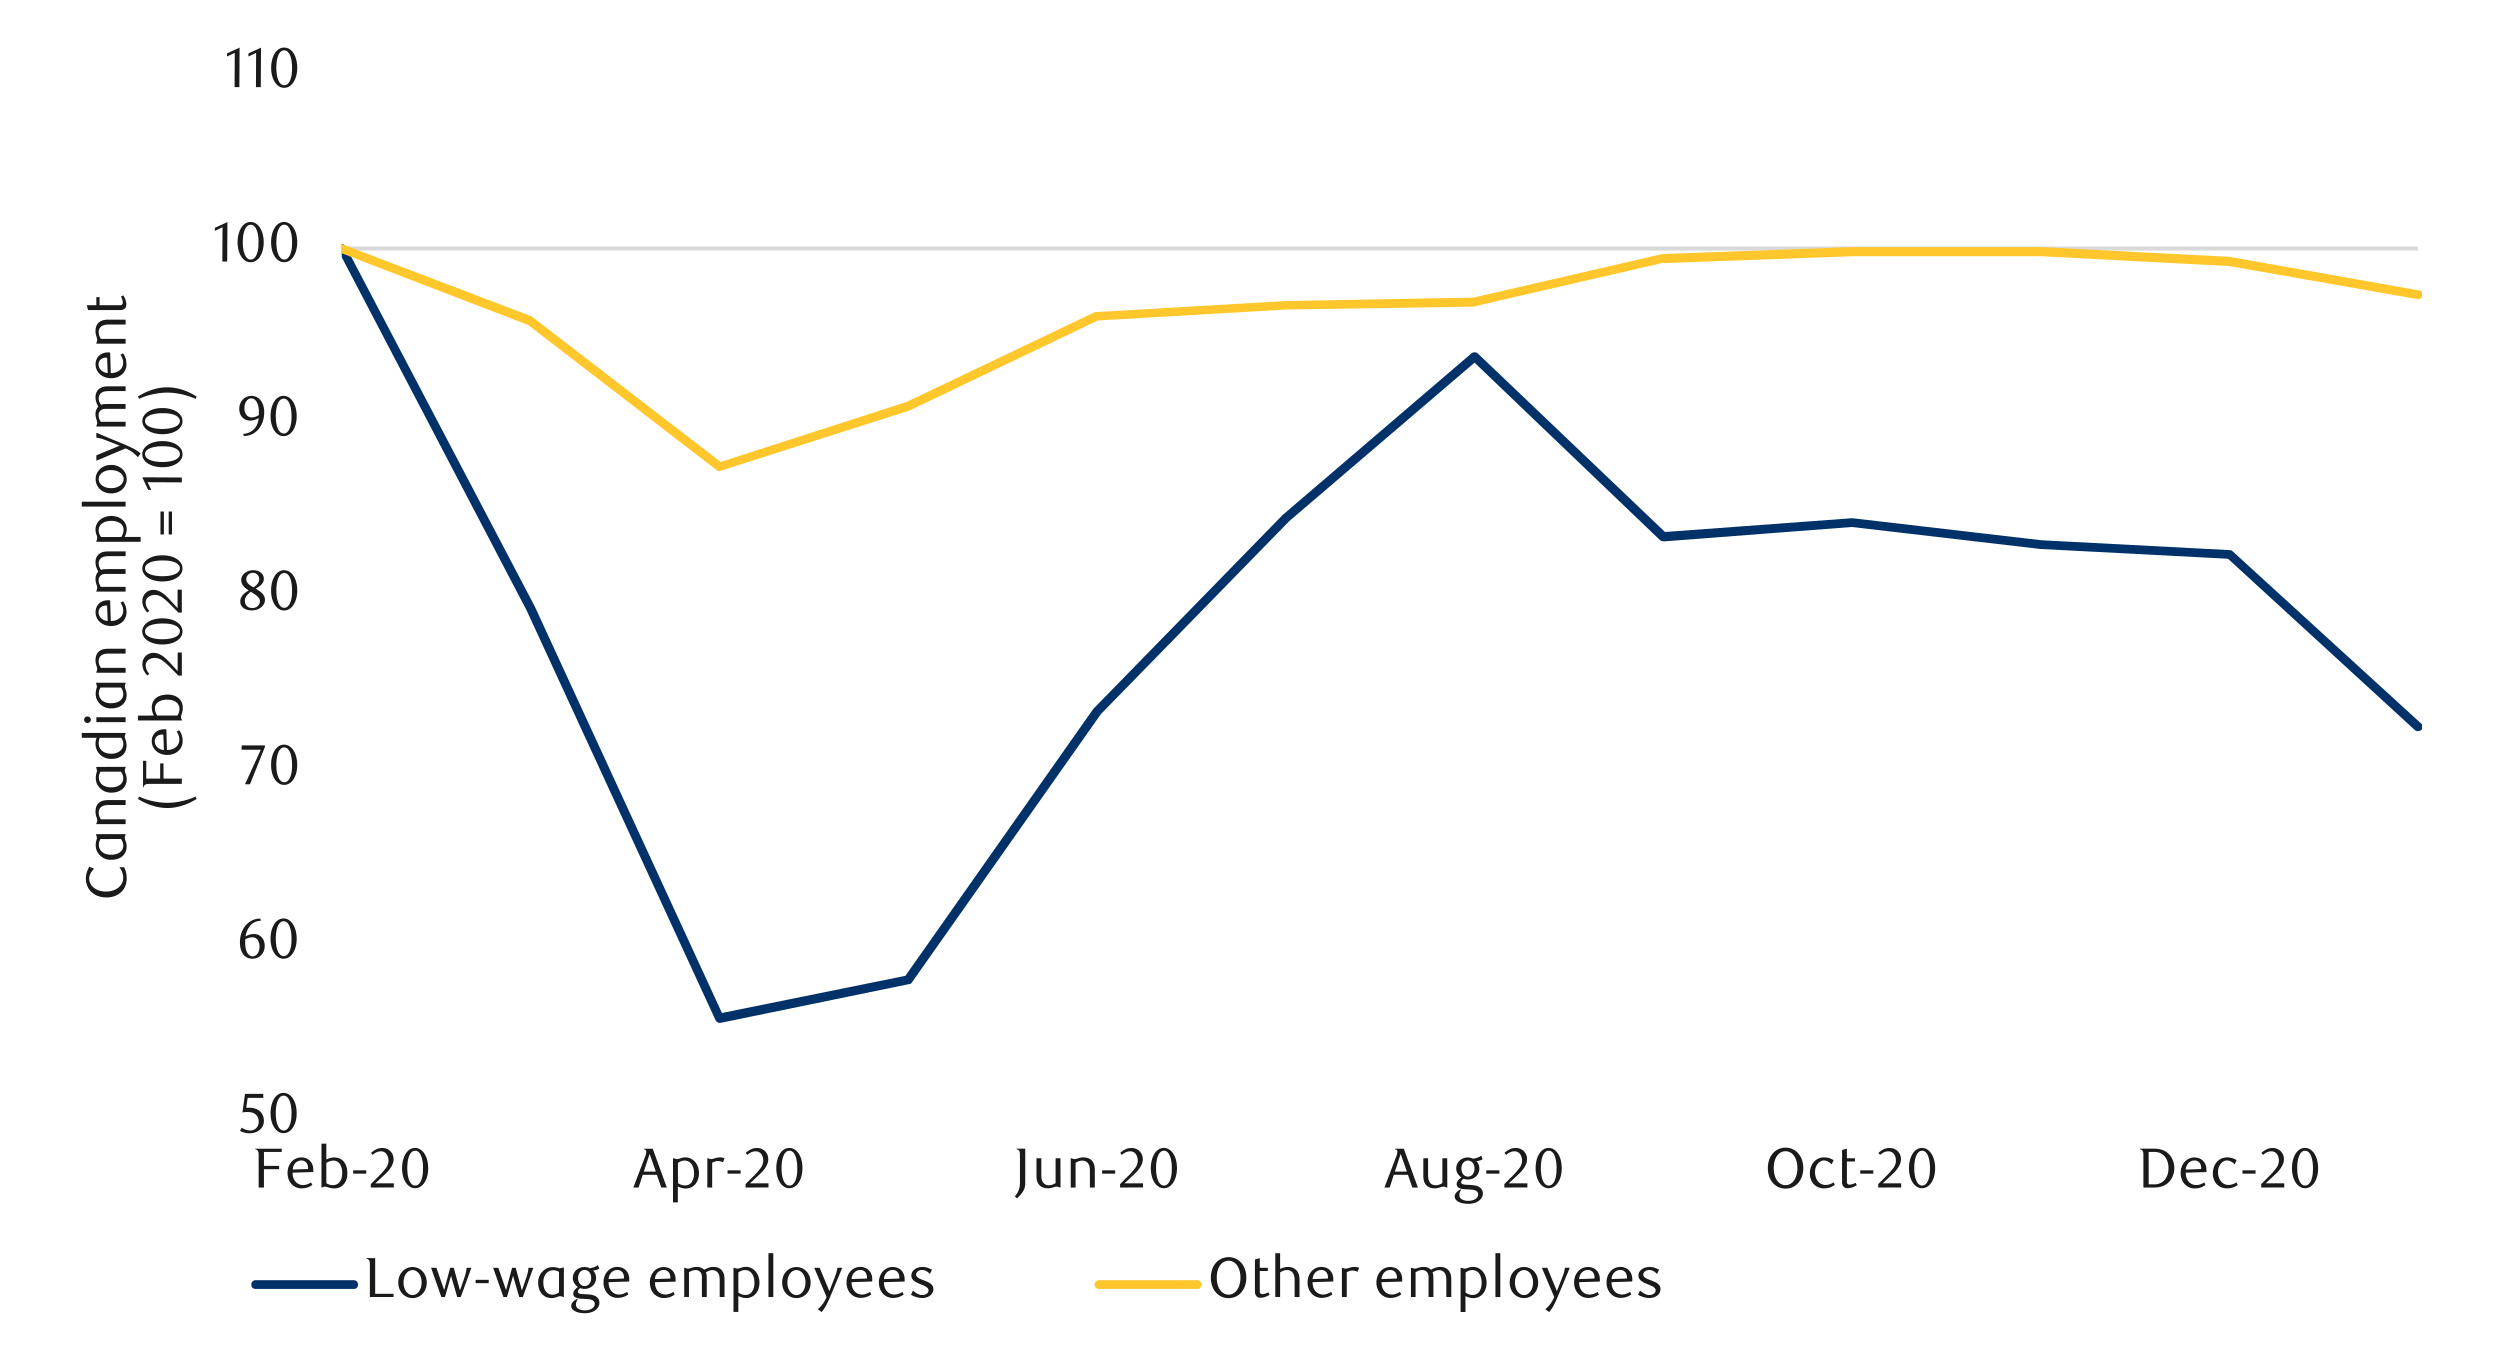 <svg id="Layer_1" data-name="Layer 1" xmlns="http://www.w3.org/2000/svg" xmlns:xlink="http://www.w3.org/1999/xlink" width="1460" height="790" viewBox="0 0 1460 790"><defs><style>.cls-1{fill:none;}.cls-2{fill:#d9d9d9;}.cls-3{clip-path:url(#clip-path);}.cls-4{clip-path:url(#clip-path-2);}.cls-5{fill:#003168;}.cls-6{fill:#ffc72c;}.cls-7{fill:#1a1a1a;}</style><clipPath id="clip-path"><rect class="cls-1" x="199.59" y="43.1" width="1214.86" height="612.84"/></clipPath><clipPath id="clip-path-2"><rect class="cls-1" x="-100.24" y="-729.3" width="1725.84" height="2233.44"/></clipPath></defs><rect class="cls-2" x="199.92" y="143.95" width="1212.15" height="2.37"/><g class="cls-3"><g class="cls-4"><path class="cls-5" d="M90.62,87.77l110.32,55.16,1,1L312.27,354.09,422.59,593.68l-3-1.69,110.31-22.34-1.69,1L638.49,414l.34-.34,110.32-113,110.32-94.41a3.06,3.06,0,0,1,3.38,0L973.17,311.45l-2-.67,110.32-8.13h.33l110.32,12.86,110,5.76a2.64,2.64,0,0,1,1.7.67l110,100.51a2.41,2.41,0,0,1,.33,3.72,3.06,3.06,0,0,1-3.72.34l-110-100.84,1.35.67-110.31-5.75-110.32-12.86h.67l-110.31,8.46a4.75,4.75,0,0,1-2-.68l-110-105.24h3.38l-110,94.08-110.32,113,.34-.34L532.57,573.71a1.86,1.86,0,0,1-1.69,1L420.56,597.4a3,3,0,0,1-2.71-1.69L307.54,356.46l-110-210.15,1,1.36-110-55.16a2.48,2.48,0,0,1-1.35-3.39c.67-1.35,2.37-2,3.38-1.35"/><path class="cls-6" d="M89.27,152.74l110.32-10.15a1.24,1.24,0,0,1,1,.34l110.32,42,.68.68,110.31,84.94-2.36-.34,110-35.53,110-52.46h1l110.32-6.43,110.32-2h-.68L970.8,148.34h.34l110.32-4.06h110.31L1302.09,150l110.66,19.62c1.35,0,2.37,1.36,2,3.05a2.64,2.64,0,0,1-3,2l-110-19.29-110-5.75h-110l-110.31,4.06.33-.34-110,25.38a1,1,0,0,1-.67.34l-110,1.69-110.32,6.43,1-.34L531.22,239.71,420.9,274.91a2.11,2.11,0,0,1-2.37-.34L308.21,189.63l.68.34-110-42.3h1l-110,10.15c-1.69.34-2.7-1-3-2.37a2.62,2.62,0,0,1,2.37-2.71"/></g></g><path class="cls-7" d="M153.79,641.14h-9.15l-.85,5.76.72,0h.72a11.29,11.29,0,0,1,4.33.72,7.51,7.51,0,0,1,2.74,1.85,6.36,6.36,0,0,1,1.41,2.48,9,9,0,0,1,.41,2.65,6.5,6.5,0,0,1-.67,3,6.92,6.92,0,0,1-1.81,2.27,8.25,8.25,0,0,1-2.64,1.45,9.61,9.61,0,0,1-3.14.51,12.77,12.77,0,0,1-2.68-.28,11.22,11.22,0,0,1-3-1.13l1-1.88a8.65,8.65,0,0,0,5.1,1.68,4.63,4.63,0,0,0,1.77-.36,4.81,4.81,0,0,0,1.54-1,5.24,5.24,0,0,0,1.09-1.58,5.06,5.06,0,0,0,.41-2,6.37,6.37,0,0,0-.59-2.92,5,5,0,0,0-1.53-1.79,5.78,5.78,0,0,0-2.14-.91,12.2,12.2,0,0,0-2.39-.25,12.45,12.45,0,0,0-1.5.09c-.49,0-.95.11-1.36.18l1.51-10.87h10.63Z"/><path class="cls-7" d="M173.25,650.05a18.31,18.31,0,0,1-.57,4.71,12.46,12.46,0,0,1-1.61,3.71,7.82,7.82,0,0,1-2.43,2.43,5.77,5.77,0,0,1-3.07.85,5.57,5.57,0,0,1-3-.87,7.89,7.89,0,0,1-2.39-2.42,12.65,12.65,0,0,1-1.6-3.7,18.19,18.19,0,0,1-.57-4.68,18.74,18.74,0,0,1,.57-4.75,13.11,13.11,0,0,1,1.58-3.75,7.64,7.64,0,0,1,2.4-2.46,5.63,5.63,0,0,1,3-.87,5.7,5.7,0,0,1,3.07.87,7.93,7.93,0,0,1,2.43,2.46,12.65,12.65,0,0,1,1.61,3.74A18.47,18.47,0,0,1,173.25,650.05Zm-3,.05a25.72,25.72,0,0,0-.29-4.05,14.65,14.65,0,0,0-.87-3.26,6.09,6.09,0,0,0-1.44-2.16,3,3,0,0,0-4,0,6.09,6.09,0,0,0-1.44,2.14,14.36,14.36,0,0,0-.87,3.23,28.22,28.22,0,0,0,0,8.07,13.73,13.73,0,0,0,.89,3.22,6.14,6.14,0,0,0,1.45,2.14,2.85,2.85,0,0,0,2,.78,2.91,2.91,0,0,0,2-.78,5.88,5.88,0,0,0,1.45-2.14,14.32,14.32,0,0,0,.87-3.21A24.81,24.81,0,0,0,170.22,650.1Z"/><path class="cls-7" d="M152.39,537.7a10.39,10.39,0,0,0-3,.59,8.85,8.85,0,0,0-2.16,1.19,6.76,6.76,0,0,0-1.44,1.5,15.57,15.57,0,0,0-1,1.53,11.42,11.42,0,0,0-.86,2.06,13,13,0,0,0-.52,2.29,9.85,9.85,0,0,1,2.52-1.07,9.22,9.22,0,0,1,2.35-.32,6.66,6.66,0,0,1,2.44.46,5.88,5.88,0,0,1,2,1.35,6.37,6.37,0,0,1,1.37,2.18,8.07,8.07,0,0,1,.49,2.93,7.92,7.92,0,0,1-.61,3.21,7,7,0,0,1-1.61,2.35,6.8,6.8,0,0,1-2.29,1.45,7.42,7.42,0,0,1-5.48-.07,6,6,0,0,1-2.32-1.74,8.91,8.91,0,0,1-1.57-3,14.61,14.61,0,0,1-.57-4.33,16.16,16.16,0,0,1,.92-5.53,13.66,13.66,0,0,1,2.52-4.38,11.42,11.42,0,0,1,3.75-2.88,10.5,10.5,0,0,1,4.66-1Zm-9.09,10.84a9.23,9.23,0,0,0-.1,1q0,.5,0,1a18.67,18.67,0,0,0,.19,2.73,9,9,0,0,0,.56,2.14,5.78,5.78,0,0,0,1.54,2.34,3.17,3.17,0,0,0,2,.76,3.32,3.32,0,0,0,1.52-.38,3.9,3.9,0,0,0,1.3-1.11,6,6,0,0,0,.9-1.74,7.07,7.07,0,0,0,.34-2.27,6.53,6.53,0,0,0-1.16-4.23,3.75,3.75,0,0,0-3-1.4,7.14,7.14,0,0,0-2,.28A8.69,8.69,0,0,0,143.3,548.54Z"/><path class="cls-7" d="M173.26,548.19a18.26,18.26,0,0,1-.57,4.71,12.72,12.72,0,0,1-1.61,3.71,7.82,7.82,0,0,1-2.43,2.43,5.81,5.81,0,0,1-3.08.85,5.56,5.56,0,0,1-3-.87,8,8,0,0,1-2.4-2.42,12.64,12.64,0,0,1-1.59-3.7,18.07,18.07,0,0,1-.58-4.68,18.73,18.73,0,0,1,.58-4.75,13.11,13.11,0,0,1,1.58-3.75,7.52,7.52,0,0,1,2.39-2.46,5.65,5.65,0,0,1,3-.87,5.74,5.74,0,0,1,3.08.87,7.93,7.93,0,0,1,2.43,2.46,12.92,12.92,0,0,1,1.61,3.74A18.47,18.47,0,0,1,173.26,548.19Zm-3,0a27,27,0,0,0-.29-4,14.11,14.11,0,0,0-.88-3.26,5.94,5.94,0,0,0-1.43-2.16,3,3,0,0,0-4,0,6.07,6.07,0,0,0-1.43,2.14,14.36,14.36,0,0,0-.87,3.23,27.29,27.29,0,0,0,0,8.07,13.26,13.26,0,0,0,.89,3.22,6,6,0,0,0,1.45,2.14,2.84,2.84,0,0,0,2,.78,2.89,2.89,0,0,0,2-.78,5.65,5.65,0,0,0,1.45-2.14,13.79,13.79,0,0,0,.88-3.21A26,26,0,0,0,170.23,548.24Z"/><path class="cls-7" d="M146,458h-2.9l9.19-20.15H141l.2-2.53h13.5v.89Z"/><path class="cls-7" d="M173.57,446.67a18.34,18.34,0,0,1-.57,4.72,12.84,12.84,0,0,1-1.61,3.71,7.89,7.89,0,0,1-2.43,2.42,5.82,5.82,0,0,1-3.08.86,5.49,5.49,0,0,1-3-.88,8,8,0,0,1-2.4-2.42,12.46,12.46,0,0,1-1.59-3.69,18.18,18.18,0,0,1-.58-4.68,18.67,18.67,0,0,1,.58-4.75,13.18,13.18,0,0,1,1.58-3.76,7.72,7.72,0,0,1,2.39-2.46,5.65,5.65,0,0,1,3-.87,5.74,5.74,0,0,1,3.08.87,8.15,8.15,0,0,1,2.43,2.46,12.92,12.92,0,0,1,1.61,3.74A18.53,18.53,0,0,1,173.57,446.67Zm-3,.05a27,27,0,0,0-.29-4.05,14.25,14.25,0,0,0-.88-3.26,5.81,5.81,0,0,0-1.43-2.15,3,3,0,0,0-4,0,6,6,0,0,0-1.43,2.14,14.27,14.27,0,0,0-.87,3.22,27.29,27.29,0,0,0,0,8.07,13.35,13.35,0,0,0,.89,3.23,6.1,6.1,0,0,0,1.45,2.14,2.88,2.88,0,0,0,2,.77,2.93,2.93,0,0,0,2-.77,5.73,5.73,0,0,0,1.45-2.14,13.79,13.79,0,0,0,.88-3.21A26.16,26.16,0,0,0,170.54,446.72Z"/><path class="cls-7" d="M145.25,344.77c-.46-.29-.95-.61-1.46-1a7.26,7.26,0,0,1-1.41-1.25,6.48,6.48,0,0,1-1.07-1.66,5.27,5.27,0,0,1-.43-2.22,4.37,4.37,0,0,1,.58-2.21,6.17,6.17,0,0,1,1.53-1.78,7.9,7.9,0,0,1,2.2-1.2,7.5,7.5,0,0,1,2.59-.44,8.46,8.46,0,0,1,2.46.34,6,6,0,0,1,2,1,4.85,4.85,0,0,1,1.34,1.58,4.28,4.28,0,0,1,.49,2.07,4.51,4.51,0,0,1-.38,1.88,5.44,5.44,0,0,1-1,1.49,9.35,9.35,0,0,1-1.54,1.26c-.58.38-1.2.76-1.84,1.13l.65.4,1.71,1.13a8.86,8.86,0,0,1,1.53,1.32,6.39,6.39,0,0,1,1.1,1.66,5,5,0,0,1,.43,2.14,4.85,4.85,0,0,1-.59,2.32,6.32,6.32,0,0,1-1.61,1.93,8.15,8.15,0,0,1-2.42,1.32,8.91,8.91,0,0,1-3,.49,10.63,10.63,0,0,1-2.62-.31,6.65,6.65,0,0,1-2.16-1,4.48,4.48,0,0,1-2-3.87,5.14,5.14,0,0,1,.52-2.37,7.38,7.38,0,0,1,1.3-1.81,10.32,10.32,0,0,1,1.63-1.36C144.27,345.45,144.79,345.1,145.25,344.77Zm1.16.85a13,13,0,0,0-1.28,1.11A7.9,7.9,0,0,0,144,348a6.64,6.64,0,0,0-.76,1.44A4.34,4.34,0,0,0,143,351a4.19,4.19,0,0,0,.28,1.53,4.12,4.12,0,0,0,.82,1.32,3.81,3.81,0,0,0,1.35.9,5,5,0,0,0,1.89.33,5.06,5.06,0,0,0,1.91-.33,4.12,4.12,0,0,0,1.4-.9,3.77,3.77,0,0,0,.86-1.32,4.19,4.19,0,0,0,.28-1.53,3.67,3.67,0,0,0-1.42-2.7,12,12,0,0,0-1-.82c-.37-.27-.73-.51-1.09-.74l-1-.63ZM148,343a8.16,8.16,0,0,0,1.26-.88,7.27,7.27,0,0,0,1.09-1.13,5.85,5.85,0,0,0,.76-1.32,3.94,3.94,0,0,0,.28-1.45,3.79,3.79,0,0,0-.79-2.3,3.49,3.49,0,0,0-1.2-1,3.61,3.61,0,0,0-1.7-.38,3.69,3.69,0,0,0-2.73,1.05,3.57,3.57,0,0,0-1.15,2.77,2.92,2.92,0,0,0,.32,1.4,5.26,5.26,0,0,0,.84,1.13,7,7,0,0,0,1.17,1c.44.28.88.56,1.32.82Z"/><path class="cls-7" d="M173.58,344.82a18.3,18.3,0,0,1-.58,4.71,12.46,12.46,0,0,1-1.61,3.71,7.78,7.78,0,0,1-2.43,2.42,5.67,5.67,0,0,1-3.07.86,5.54,5.54,0,0,1-3-.87,8,8,0,0,1-2.4-2.43,12.73,12.73,0,0,1-1.6-3.69,18.19,18.19,0,0,1-.57-4.68,18.69,18.69,0,0,1,.57-4.75,13.6,13.6,0,0,1,1.58-3.76,7.71,7.71,0,0,1,2.4-2.45,5.74,5.74,0,0,1,6.11,0,8,8,0,0,1,2.43,2.45,12.88,12.88,0,0,1,1.61,3.74A18.54,18.54,0,0,1,173.58,344.82Zm-3,.05a25.67,25.67,0,0,0-.3-4.05,14.5,14.5,0,0,0-.87-3.26A6,6,0,0,0,168,335.4a3,3,0,0,0-4,0,5.94,5.94,0,0,0-1.43,2.14,13.83,13.83,0,0,0-.88,3.23,28.15,28.15,0,0,0,0,8.06,13.82,13.82,0,0,0,.89,3.23A6.24,6.24,0,0,0,164,354.2a2.84,2.84,0,0,0,2,.77,2.9,2.9,0,0,0,2-.77,6,6,0,0,0,1.45-2.14,14.32,14.32,0,0,0,.87-3.21A24.86,24.86,0,0,0,170.55,344.87Z"/><path class="cls-7" d="M142,253.38a10.11,10.11,0,0,0,3-.59,8.85,8.85,0,0,0,2.22-1.21,8.67,8.67,0,0,0,1.6-1.53,10.6,10.6,0,0,0,1.08-1.58,8.69,8.69,0,0,0,.79-2.05,12.41,12.41,0,0,0,.4-2.29,10.93,10.93,0,0,1-2.54,1.13,8.28,8.28,0,0,1-2.43.38,6.68,6.68,0,0,1-2.49-.46,6,6,0,0,1-2-1.33,6.37,6.37,0,0,1-1.38-2.14,7.8,7.8,0,0,1-.51-2.92,8,8,0,0,1,.61-3.22,7.24,7.24,0,0,1,1.59-2.39,6.75,6.75,0,0,1,2.28-1.48,7,7,0,0,1,2.63-.51,6.87,6.87,0,0,1,2.72.56,6.59,6.59,0,0,1,2.38,1.74,9,9,0,0,1,1.7,3,13,13,0,0,1,.64,4.32,16.22,16.22,0,0,1-.91,5.54,13.44,13.44,0,0,1-2.5,4.38,11.39,11.39,0,0,1-3.77,2.88,10.74,10.74,0,0,1-4.67,1Zm9.19-11c0-.25,0-.45,0-.63v-.63A22.39,22.39,0,0,0,151,238a9.48,9.48,0,0,0-.67-2.4,5.4,5.4,0,0,0-1.59-2.24,3.36,3.36,0,0,0-2.05-.69,3.1,3.1,0,0,0-1.47.38,3.84,3.84,0,0,0-1.26,1.1,6,6,0,0,0-.87,1.73,7.31,7.31,0,0,0-.33,2.29,6.23,6.23,0,0,0,1.22,4.2,4,4,0,0,0,3.14,1.4A8,8,0,0,0,151.17,242.42Z"/><path class="cls-7" d="M173.26,243a18.26,18.26,0,0,1-.57,4.71,12.72,12.72,0,0,1-1.61,3.71,7.82,7.82,0,0,1-2.43,2.43,5.81,5.81,0,0,1-3.08.85,5.56,5.56,0,0,1-3-.87,8,8,0,0,1-2.4-2.42,12.64,12.64,0,0,1-1.59-3.7A18.12,18.12,0,0,1,158,243a18.73,18.73,0,0,1,.58-4.75,13.11,13.11,0,0,1,1.58-3.75,7.52,7.52,0,0,1,2.39-2.46,5.65,5.65,0,0,1,3-.87,5.74,5.74,0,0,1,3.08.87,7.93,7.93,0,0,1,2.43,2.46,12.92,12.92,0,0,1,1.61,3.74A18.47,18.47,0,0,1,173.26,243Zm-3,0a27,27,0,0,0-.29-4,14.11,14.11,0,0,0-.88-3.26,5.94,5.94,0,0,0-1.43-2.16,3,3,0,0,0-4,0,6.07,6.07,0,0,0-1.43,2.14,14.36,14.36,0,0,0-.87,3.23,27.29,27.29,0,0,0,0,8.07,13.26,13.26,0,0,0,.89,3.22,6,6,0,0,0,1.45,2.14,2.84,2.84,0,0,0,2,.78,2.89,2.89,0,0,0,2-.78,5.65,5.65,0,0,0,1.45-2.14,13.79,13.79,0,0,0,.88-3.21A26,26,0,0,0,170.23,243Z"/><path class="cls-7" d="M129.85,152.75l.1-20.05-4.48,2.14v-1.78l7.35-3.39-.14,23.08Z"/><path class="cls-7" d="M154,141.44a18.26,18.26,0,0,1-.57,4.71,12.72,12.72,0,0,1-1.61,3.71,7.82,7.82,0,0,1-2.43,2.43,5.77,5.77,0,0,1-3.07.85,5.57,5.57,0,0,1-3-.87,8,8,0,0,1-2.4-2.42,12.91,12.91,0,0,1-1.59-3.7,18.08,18.08,0,0,1-.57-4.68,18.74,18.74,0,0,1,.57-4.75,13.11,13.11,0,0,1,1.58-3.75,7.54,7.54,0,0,1,2.4-2.46,5.63,5.63,0,0,1,3-.87,5.7,5.7,0,0,1,3.07.87,7.93,7.93,0,0,1,2.43,2.46,12.92,12.92,0,0,1,1.61,3.74A18.53,18.53,0,0,1,154,141.44Zm-3,.05a25.72,25.72,0,0,0-.29-4.05,14.11,14.11,0,0,0-.88-3.26,5.94,5.94,0,0,0-1.43-2.16,3,3,0,0,0-4,0,6,6,0,0,0-1.44,2.14,14.36,14.36,0,0,0-.87,3.23,27.29,27.29,0,0,0,0,8.07,13.73,13.73,0,0,0,.89,3.22,6.14,6.14,0,0,0,1.45,2.14,2.84,2.84,0,0,0,2,.78,2.93,2.93,0,0,0,2-.78,5.75,5.75,0,0,0,1.44-2.14,13.79,13.79,0,0,0,.88-3.21A24.81,24.81,0,0,0,150.92,141.49Z"/><path class="cls-7" d="M173.58,141.44a18.25,18.25,0,0,1-.58,4.71,12.46,12.46,0,0,1-1.61,3.71,7.82,7.82,0,0,1-2.43,2.43,5.77,5.77,0,0,1-3.07.85,5.54,5.54,0,0,1-3-.87,8,8,0,0,1-2.4-2.42,12.92,12.92,0,0,1-1.6-3.7,18.08,18.08,0,0,1-.57-4.68,18.74,18.74,0,0,1,.57-4.75,13.4,13.4,0,0,1,1.58-3.75,7.64,7.64,0,0,1,2.4-2.46,5.63,5.63,0,0,1,3-.87,5.7,5.7,0,0,1,3.07.87,7.93,7.93,0,0,1,2.43,2.46,12.65,12.65,0,0,1,1.61,3.74A18.52,18.52,0,0,1,173.58,141.44Zm-3,.05a25.67,25.67,0,0,0-.3-4.05,14.65,14.65,0,0,0-.87-3.26A6.07,6.07,0,0,0,168,132a3,3,0,0,0-4,0,5.94,5.94,0,0,0-1.43,2.14,13.83,13.83,0,0,0-.88,3.23,28.22,28.22,0,0,0,0,8.07,13.73,13.73,0,0,0,.89,3.22,6.14,6.14,0,0,0,1.45,2.14,2.85,2.85,0,0,0,2,.78,2.91,2.91,0,0,0,2-.78,5.88,5.88,0,0,0,1.45-2.14,14.32,14.32,0,0,0,.87-3.21A24.77,24.77,0,0,0,170.55,141.49Z"/><path class="cls-7" d="M137,50.89l.1-20L132.58,33V31.2l7.34-3.39-.13,23.08Z"/><path class="cls-7" d="M149.47,50.89l.1-20L145.09,33V31.2l7.34-3.39-.13,23.08Z"/><path class="cls-7" d="M173.57,39.58A17.9,17.9,0,0,1,173,44.3,12.57,12.57,0,0,1,171.38,48,7.89,7.89,0,0,1,169,50.43a5.76,5.76,0,0,1-3.07.86,5.49,5.49,0,0,1-3-.88,8,8,0,0,1-2.4-2.42,12.46,12.46,0,0,1-1.59-3.69,17.75,17.75,0,0,1-.58-4.68,18.24,18.24,0,0,1,.58-4.75,13.46,13.46,0,0,1,1.57-3.76,7.64,7.64,0,0,1,2.4-2.46,5.8,5.8,0,0,1,6.11,0,7.93,7.93,0,0,1,2.43,2.46A12.65,12.65,0,0,1,173,34.85,18.08,18.08,0,0,1,173.57,39.58Zm-3,.05a25.67,25.67,0,0,0-.3-4.05,13.64,13.64,0,0,0-.87-3.26,5.81,5.81,0,0,0-1.43-2.15,3,3,0,0,0-4,0,5.77,5.77,0,0,0-1.43,2.14,14.27,14.27,0,0,0-.87,3.22,27.29,27.29,0,0,0,0,8.07,13.35,13.35,0,0,0,.89,3.23A6,6,0,0,0,164,49a2.86,2.86,0,0,0,2,.77,2.93,2.93,0,0,0,2-.77,5.85,5.85,0,0,0,1.45-2.14,13.46,13.46,0,0,0,.87-3.21A24.9,24.9,0,0,0,170.54,39.63Z"/><path class="cls-7" d="M164.56,672.74H154.15v8.13H163v1.94h-8.86v10.7h-3.09V675.4c0-.75,0-1.41-.07-2a2.49,2.49,0,0,0-.52-1.43,1.89,1.89,0,0,0-.65-.56,2,2,0,0,0-.83-.26v-.3h15.57Z"/><path class="cls-7" d="M170.88,684.84a9.27,9.27,0,0,0,.46,3,6.75,6.75,0,0,0,1.29,2.3,5.47,5.47,0,0,0,1.94,1.43,5.93,5.93,0,0,0,2.43.5,7.36,7.36,0,0,0,2.33-.4,10.42,10.42,0,0,0,2.32-1.15l.75,1.45a9.51,9.51,0,0,1-3.16,1.62,12,12,0,0,1-3.16.42,7.73,7.73,0,0,1-3.27-.69,8,8,0,0,1-2.59-1.89,8.72,8.72,0,0,1-1.69-2.85,10.81,10.81,0,0,1,0-7.16,8.92,8.92,0,0,1,1.69-2.89,7.89,7.89,0,0,1,2.57-1.9,7.71,7.71,0,0,1,5.86-.23,6.33,6.33,0,0,1,2.22,1.38,6.49,6.49,0,0,1,1.53,2.29,8.3,8.3,0,0,1,.56,3.19c0,.17,0,.37,0,.59s0,.42,0,.6Zm9-2.13a2.43,2.43,0,0,0,0-.38V682a5,5,0,0,0-.31-1.83,4,4,0,0,0-.84-1.35,3.46,3.46,0,0,0-1.22-.82,3.73,3.73,0,0,0-1.44-.28,4.85,4.85,0,0,0-3.53,1.43A6,6,0,0,0,171,683Z"/><path class="cls-7" d="M190.57,677.15a12.33,12.33,0,0,1,2.25-.86,8.6,8.6,0,0,1,2.28-.33,8.14,8.14,0,0,1,3.5.73,6.38,6.38,0,0,1,2.54,2.2,8.87,8.87,0,0,1,1.35,3.08,14.9,14.9,0,0,1,.36,3.21,12.09,12.09,0,0,1-.39,3.2A8.89,8.89,0,0,1,201.2,691a7.07,7.07,0,0,1-2.46,2.21,7.55,7.55,0,0,1-3.66.82,8,8,0,0,1-1.71-.16,12.57,12.57,0,0,1-1.38-.35l-1.17-.35a4.08,4.08,0,0,0-1.07-.16,2.88,2.88,0,0,0-.78.11,3.61,3.61,0,0,0-.8.35h-.43V667.9h2.83Zm0,13.76a3.5,3.5,0,0,0,.62.41,7.41,7.41,0,0,0,.89.4,6.41,6.41,0,0,0,1.07.29,5.64,5.64,0,0,0,1.16.12,5.24,5.24,0,0,0,2.26-.45,4.6,4.6,0,0,0,1.61-1.2,6.32,6.32,0,0,0,1.26-2.39,10.3,10.3,0,0,0,.38-2.89,9.31,9.31,0,0,0-1.36-5.49,4.42,4.42,0,0,0-3.82-1.9,6.17,6.17,0,0,0-2.14.39,13.27,13.27,0,0,0-1.93.93Z"/><path class="cls-7" d="M206.24,685.41v-1.94h7.64v1.94Z"/><path class="cls-7" d="M216.55,693.51v-2l4.34-4.32a43.08,43.08,0,0,0,4.37-4.92,7.48,7.48,0,0,0,1.63-4.39,7.29,7.29,0,0,0-.32-2.19,5.85,5.85,0,0,0-.87-1.75,3.89,3.89,0,0,0-1.37-1.15,3.84,3.84,0,0,0-1.82-.41,6.21,6.21,0,0,0-2.67.57,8.57,8.57,0,0,0-2.21,1.53l-.95-1.18a12.75,12.75,0,0,1,3.16-2.15,8.16,8.16,0,0,1,3.49-.72,6.75,6.75,0,0,1,2.54.48,6.29,6.29,0,0,1,2.07,1.35,6.36,6.36,0,0,1,1.4,2.07,6.7,6.7,0,0,1,.51,2.65,7.18,7.18,0,0,1-.58,2.87,13.17,13.17,0,0,1-1.41,2.55,18.32,18.32,0,0,1-1.78,2.15c-.63.65-1.19,1.2-1.7,1.66l-5.2,4.84H230v2.43Z"/><path class="cls-7" d="M250.06,682.2a18.34,18.34,0,0,1-.57,4.72,12.57,12.57,0,0,1-1.61,3.71,7.89,7.89,0,0,1-2.43,2.42,5.78,5.78,0,0,1-3.07.86,5.5,5.5,0,0,1-3-.88,7.89,7.89,0,0,1-2.39-2.42,12.73,12.73,0,0,1-1.6-3.69,18.19,18.19,0,0,1-.57-4.68,18.69,18.69,0,0,1,.57-4.75,13.47,13.47,0,0,1,1.58-3.76,7.74,7.74,0,0,1,2.4-2.46,5.63,5.63,0,0,1,3-.87,5.7,5.7,0,0,1,3.07.87,8,8,0,0,1,2.43,2.46,12.65,12.65,0,0,1,1.61,3.74A18.53,18.53,0,0,1,250.06,682.2Zm-3,0a25.67,25.67,0,0,0-.3-4,14.8,14.8,0,0,0-.87-3.26,6,6,0,0,0-1.44-2.15,3,3,0,0,0-4,0,5.85,5.85,0,0,0-1.43,2.14,13.74,13.74,0,0,0-.88,3.22,28.22,28.22,0,0,0,0,8.07,13.82,13.82,0,0,0,.89,3.23,6.24,6.24,0,0,0,1.45,2.14,2.88,2.88,0,0,0,2,.77,3,3,0,0,0,2-.77,6,6,0,0,0,1.45-2.14,14.32,14.32,0,0,0,.87-3.21A24.9,24.9,0,0,0,247,682.25Z"/><path class="cls-7" d="M386.18,693.51l-2.57-7.44h-8.23l-2.44,7.44h-3.06l6.85-18a7.88,7.88,0,0,0,.69-3c0-.72-.53-1.17-1.45-1.35v-.29h5.24l8.23,22.68Zm-6.79-19.62L376,684.2H383Z"/><path class="cls-7" d="M393.52,676.42a5.35,5.35,0,0,0,1.07.38,3.62,3.62,0,0,0,.87.12,3.2,3.2,0,0,0,1-.16c.33-.1.68-.21,1-.34s.77-.23,1.22-.34a7.4,7.4,0,0,1,1.59-.15,6.94,6.94,0,0,1,3.31.79,7.7,7.7,0,0,1,2.49,2,9.68,9.68,0,0,1,1.6,3,10.94,10.94,0,0,1,.54,3.43,11.45,11.45,0,0,1-.49,3.29,8.89,8.89,0,0,1-1.48,2.89,7.36,7.36,0,0,1-2.46,2,7.56,7.56,0,0,1-3.45.76,8.1,8.1,0,0,1-2.25-.32,14.26,14.26,0,0,1-2.22-.86v9.31h-2.83V676.42Zm2.4,14.53a11.27,11.27,0,0,0,1.81.92,6.2,6.2,0,0,0,2.33.42,4.51,4.51,0,0,0,3.85-1.88,9.13,9.13,0,0,0,1.4-5.47,9.88,9.88,0,0,0-.37-2.75,7.46,7.46,0,0,0-1.05-2.28,4.94,4.94,0,0,0-1.72-1.56,4.85,4.85,0,0,0-2.38-.58,5,5,0,0,0-1.24.15,7.88,7.88,0,0,0-1.1.36,8.58,8.58,0,0,0-.91.45,4.69,4.69,0,0,0-.62.42Z"/><path class="cls-7" d="M422.2,678.76a7.14,7.14,0,0,0-2.93-.72,5.37,5.37,0,0,0-1.65.25,8.35,8.35,0,0,0-1.71.77v14.45h-2.83V676.42h.43a3.88,3.88,0,0,0,.93.38,3.14,3.14,0,0,0,.83.12,3.69,3.69,0,0,0,1.06-.16c.38-.1.77-.21,1.17-.34s.85-.23,1.32-.34a7.54,7.54,0,0,1,1.57-.15,8.55,8.55,0,0,1,1.3.11,8.78,8.78,0,0,1,1.46.38Z"/><path class="cls-7" d="M424.9,685.41v-1.94h7.63v1.94Z"/><path class="cls-7" d="M435.4,693.51v-2l4.34-4.32a42.13,42.13,0,0,0,4.37-4.92,7.48,7.48,0,0,0,1.63-4.39,7.29,7.29,0,0,0-.32-2.19,5.62,5.62,0,0,0-.87-1.75,3.83,3.83,0,0,0-3.19-1.56,6.21,6.21,0,0,0-2.67.57,8.35,8.35,0,0,0-2.2,1.53l-1-1.18a12.94,12.94,0,0,1,3.16-2.15,8.19,8.19,0,0,1,3.49-.72,6.71,6.71,0,0,1,2.54.48,6.29,6.29,0,0,1,2.07,1.35,6.36,6.36,0,0,1,1.4,2.07,6.7,6.7,0,0,1,.51,2.65,7.18,7.18,0,0,1-.58,2.87,13.17,13.17,0,0,1-1.41,2.55,17.38,17.38,0,0,1-1.78,2.15c-.63.65-1.19,1.2-1.7,1.66l-5.2,4.84h10.8v2.43Z"/><path class="cls-7" d="M468.62,682.2a17.9,17.9,0,0,1-.58,4.72,12.56,12.56,0,0,1-1.6,3.71,7.92,7.92,0,0,1-2.44,2.42,5.76,5.76,0,0,1-3.07.86,5.49,5.49,0,0,1-3-.88,8,8,0,0,1-2.4-2.42,12.46,12.46,0,0,1-1.59-3.69,17.75,17.75,0,0,1-.58-4.68,18.24,18.24,0,0,1,.58-4.75,13.18,13.18,0,0,1,1.58-3.76,7.61,7.61,0,0,1,2.39-2.46,5.8,5.8,0,0,1,6.11,0,8.07,8.07,0,0,1,2.44,2.46,12.64,12.64,0,0,1,1.6,3.74A18.08,18.08,0,0,1,468.62,682.2Zm-3,0a25.67,25.67,0,0,0-.3-4,13.77,13.77,0,0,0-.87-3.26,5.81,5.81,0,0,0-1.43-2.15,3,3,0,0,0-4,0,5.85,5.85,0,0,0-1.43,2.14,14.27,14.27,0,0,0-.87,3.22,27.29,27.29,0,0,0,0,8.07,13.35,13.35,0,0,0,.89,3.23,6.1,6.1,0,0,0,1.45,2.14,2.88,2.88,0,0,0,2,.77,2.93,2.93,0,0,0,2-.77,5.85,5.85,0,0,0,1.45-2.14,13.33,13.33,0,0,0,.87-3.21A24.9,24.9,0,0,0,465.59,682.25Z"/><path class="cls-7" d="M598.74,670.83V691a8.85,8.85,0,0,1-.43,2.92,9.53,9.53,0,0,1-1.1,2.24,14.36,14.36,0,0,1-1.51,1.87c-.56.58-1.12,1.18-1.67,1.8l-1.35-1.09c.42-.53.81-1.06,1.17-1.6a9.5,9.5,0,0,0,.94-1.76,11.77,11.77,0,0,0,.63-2.12,14.54,14.54,0,0,0,.23-2.72V675.37c0-.75,0-1.41-.07-2a2.43,2.43,0,0,0-.53-1.43,1.77,1.77,0,0,0-.64-.56,2.06,2.06,0,0,0-.87-.27v-.29Z"/><path class="cls-7" d="M619.35,693.51h-.43a9.26,9.26,0,0,0-1-.4,2.53,2.53,0,0,0-.77-.12,3.74,3.74,0,0,0-1.07.15l-1.11.34c-.39.12-.82.24-1.28.34a7.67,7.67,0,0,1-1.61.15q-3.89,0-5.6-2.53a6.25,6.25,0,0,1-.94-2.24,14.15,14.15,0,0,1-.24-2.73V676.42h2.83V686a14.53,14.53,0,0,0,.18,2.45,4.7,4.7,0,0,0,.64,1.76,3.62,3.62,0,0,0,1.5,1.48,4.25,4.25,0,0,0,2,.49,6.25,6.25,0,0,0,2.21-.36,9.63,9.63,0,0,0,1.81-.92V676.42h2.83Z"/><path class="cls-7" d="M636.5,693.51V684a14.53,14.53,0,0,0-.18-2.45,4.7,4.7,0,0,0-.64-1.76,3.6,3.6,0,0,0-1.49-1.48,4.22,4.22,0,0,0-2-.5,6.34,6.34,0,0,0-2.22.37,9.42,9.42,0,0,0-1.82.92v14.45h-2.83V676.42h.43a7,7,0,0,0,1,.38,2.53,2.53,0,0,0,.77.12,3.54,3.54,0,0,0,1.06-.16l1.12-.34c.39-.12.82-.23,1.28-.34a7.67,7.67,0,0,1,1.61-.15q3.88,0,5.6,2.54a6.59,6.59,0,0,1,.92,2.24,12.79,12.79,0,0,1,.27,2.74v10.06Z"/><path class="cls-7" d="M643.62,685.41v-1.94h7.64v1.94Z"/><path class="cls-7" d="M654.12,693.51v-2l4.35-4.32a42.89,42.89,0,0,0,4.36-4.92,7.41,7.41,0,0,0,1.63-4.39,7.62,7.62,0,0,0-.31-2.19,5.64,5.64,0,0,0-.88-1.75,3.83,3.83,0,0,0-3.19-1.56,6.21,6.21,0,0,0-2.67.57,8.52,8.52,0,0,0-2.2,1.53l-1-1.18a12.94,12.94,0,0,1,3.16-2.15,8.19,8.19,0,0,1,3.49-.72,6.71,6.71,0,0,1,2.54.48,6.29,6.29,0,0,1,2.07,1.35,6.36,6.36,0,0,1,1.4,2.07,6.7,6.7,0,0,1,.51,2.65,7.35,7.35,0,0,1-.57,2.87,13.76,13.76,0,0,1-1.42,2.55,17.38,17.38,0,0,1-1.78,2.15c-.62.65-1.19,1.2-1.69,1.66l-5.21,4.84h10.8v2.43Z"/><path class="cls-7" d="M687.34,682.2a18.34,18.34,0,0,1-.57,4.72,12.84,12.84,0,0,1-1.61,3.71,7.81,7.81,0,0,1-2.44,2.42,5.76,5.76,0,0,1-3.07.86,5.49,5.49,0,0,1-3-.88,8,8,0,0,1-2.4-2.42,12.46,12.46,0,0,1-1.59-3.69,17.75,17.75,0,0,1-.58-4.68,18.24,18.24,0,0,1,.58-4.75,13.18,13.18,0,0,1,1.58-3.76,7.61,7.61,0,0,1,2.39-2.46,5.8,5.8,0,0,1,6.11,0,8,8,0,0,1,2.44,2.46,12.92,12.92,0,0,1,1.61,3.74A18.53,18.53,0,0,1,687.34,682.2Zm-3,0a27,27,0,0,0-.29-4,14.25,14.25,0,0,0-.88-3.26,5.81,5.81,0,0,0-1.43-2.15,3,3,0,0,0-4,0,6,6,0,0,0-1.43,2.14,14.27,14.27,0,0,0-.87,3.22,27.29,27.29,0,0,0,0,8.07,13.35,13.35,0,0,0,.89,3.23,6.1,6.1,0,0,0,1.45,2.14,2.88,2.88,0,0,0,2,.77,2.93,2.93,0,0,0,2-.77,5.73,5.73,0,0,0,1.45-2.14,13.79,13.79,0,0,0,.88-3.21A26.16,26.16,0,0,0,684.31,682.25Z"/><path class="cls-7" d="M824.8,693.51l-2.56-7.44H814l-2.43,7.44h-3.06l6.84-18a7.74,7.74,0,0,0,.7-3c0-.72-.53-1.17-1.45-1.35v-.29h5.23l8.23,22.68ZM818,673.89l-3.39,10.31h7Z"/><path class="cls-7" d="M845.22,693.51h-.43a10.25,10.25,0,0,0-1-.4A2.54,2.54,0,0,0,843,693a3.79,3.79,0,0,0-1.07.15l-1.1.34c-.39.12-.82.24-1.28.34A7.7,7.7,0,0,1,838,694q-3.88,0-5.59-2.53a6.08,6.08,0,0,1-.94-2.24,13.36,13.36,0,0,1-.25-2.73V676.42H834V686a14.53,14.53,0,0,0,.18,2.45,4.71,4.71,0,0,0,.65,1.76,3.66,3.66,0,0,0,1.49,1.48,4.29,4.29,0,0,0,2,.49,6.28,6.28,0,0,0,2.21-.36,9.94,9.94,0,0,0,1.81-.92V676.42h2.83Z"/><path class="cls-7" d="M865.86,677c-.22.13-.48.26-.77.4a9.33,9.33,0,0,1-.93.34,6.9,6.9,0,0,1-1,.23,9.14,9.14,0,0,1-.93.12,7,7,0,0,1,1.15,1.69,5.81,5.81,0,0,1,.57,2.69,6.32,6.32,0,0,1-1.9,4.51,6.6,6.6,0,0,1-2.12,1.36,7.12,7.12,0,0,1-2.72.51,5.4,5.4,0,0,1-1.5-.18c-.42-.12-.74-.2-1-.24a3.89,3.89,0,0,0-1.07,1,1.78,1.78,0,0,0-.31.94,1.17,1.17,0,0,0,.26.79,1.72,1.72,0,0,0,.79.46,7.84,7.84,0,0,0,1.92.28l2.5.11a22.58,22.58,0,0,1,2.56.3,7.42,7.42,0,0,1,2.27.78,4.49,4.49,0,0,1,1.64,1.48A4.22,4.22,0,0,1,866,697a4.77,4.77,0,0,1-.44,2,5.58,5.58,0,0,1-1.3,1.76,8.19,8.19,0,0,1-3,1.71,11.67,11.67,0,0,1-3.63.56,16.16,16.16,0,0,1-3.45-.33,8.83,8.83,0,0,1-2.55-.92,4.51,4.51,0,0,1-1.56-1.37,2.9,2.9,0,0,1-.53-1.66,3.51,3.51,0,0,1,.91-2.24A7,7,0,0,1,853,694.6h.43a6,6,0,0,0-1.18,3.24,2.91,2.91,0,0,0,1.35,2.5,7,7,0,0,0,4,.94,8.28,8.28,0,0,0,2-.23,6.66,6.66,0,0,0,1.81-.69,4.29,4.29,0,0,0,1.33-1.16,2.73,2.73,0,0,0,.5-1.62,2.28,2.28,0,0,0-.42-1.44,3,3,0,0,0-1.15-.88,5.73,5.73,0,0,0-1.68-.45c-.63-.07-1.29-.13-2-.18-1,0-2-.1-3.05-.16a7.59,7.59,0,0,1-2.66-.63,2.65,2.65,0,0,1-1.21-1,2.41,2.41,0,0,1-.38-1.27,3.34,3.34,0,0,1,.63-1.93,8.34,8.34,0,0,1,2.11-2,8.31,8.31,0,0,1-2.15-2.28,5.47,5.47,0,0,1-.84-3,6.29,6.29,0,0,1,.51-2.51,6.08,6.08,0,0,1,1.4-2,6.67,6.67,0,0,1,2.13-1.37,7.13,7.13,0,0,1,2.73-.51,7.49,7.49,0,0,1,1.52.16,5.24,5.24,0,0,1,1.47.53,9.87,9.87,0,0,0,1.61-.28,10.71,10.71,0,0,0,1.42-.48,7.15,7.15,0,0,0,1.11-.56,4,4,0,0,0,.68-.53Zm-4.74,5.45a6.41,6.41,0,0,0-.26-1.82,4.63,4.63,0,0,0-.77-1.5,3.85,3.85,0,0,0-1.22-1,3.52,3.52,0,0,0-3.18,0,3.64,3.64,0,0,0-1.19,1,4.84,4.84,0,0,0-.77,1.5,6.05,6.05,0,0,0,0,3.64,4.84,4.84,0,0,0,.77,1.5,3.79,3.79,0,0,0,1.19,1,3.6,3.6,0,0,0,3.18,0,4,4,0,0,0,1.22-1,4.63,4.63,0,0,0,.77-1.5A6.41,6.41,0,0,0,861.12,682.4Z"/><path class="cls-7" d="M868,685.41v-1.94h7.64v1.94Z"/><path class="cls-7" d="M878.54,693.51v-2l4.34-4.32a43.08,43.08,0,0,0,4.37-4.92,7.48,7.48,0,0,0,1.63-4.39,7.29,7.29,0,0,0-.32-2.19,5.85,5.85,0,0,0-.87-1.75,3.89,3.89,0,0,0-1.37-1.15,3.84,3.84,0,0,0-1.82-.41,6.21,6.21,0,0,0-2.67.57,8.57,8.57,0,0,0-2.21,1.53l-1-1.18a12.75,12.75,0,0,1,3.16-2.15,8.16,8.16,0,0,1,3.49-.72,6.66,6.66,0,0,1,2.53.48,6.26,6.26,0,0,1,3.48,3.42,6.7,6.7,0,0,1,.51,2.65,7.18,7.18,0,0,1-.58,2.87,13.17,13.17,0,0,1-1.41,2.55,18.32,18.32,0,0,1-1.78,2.15c-.63.65-1.19,1.2-1.7,1.66l-5.2,4.84H892v2.43Z"/><path class="cls-7" d="M912.05,682.2a18.34,18.34,0,0,1-.57,4.72,12.57,12.57,0,0,1-1.61,3.71,7.89,7.89,0,0,1-2.43,2.42,5.78,5.78,0,0,1-3.07.86,5.5,5.5,0,0,1-3-.88,7.89,7.89,0,0,1-2.39-2.42,12.47,12.47,0,0,1-1.6-3.69,18.19,18.19,0,0,1-.57-4.68,18.69,18.69,0,0,1,.57-4.75,13.18,13.18,0,0,1,1.58-3.76,7.74,7.74,0,0,1,2.4-2.46,5.63,5.63,0,0,1,3-.87,5.7,5.7,0,0,1,3.07.87,8,8,0,0,1,2.43,2.46,12.65,12.65,0,0,1,1.61,3.74A18.53,18.53,0,0,1,912.05,682.2Zm-3,0a25.72,25.72,0,0,0-.29-4,14.8,14.8,0,0,0-.87-3.26,6,6,0,0,0-1.44-2.15,3,3,0,0,0-4,0,6,6,0,0,0-1.44,2.14,14.27,14.27,0,0,0-.87,3.22,28.22,28.22,0,0,0,0,8.07,13.82,13.82,0,0,0,.89,3.23,6.24,6.24,0,0,0,1.45,2.14,2.88,2.88,0,0,0,2,.77,3,3,0,0,0,2-.77,6,6,0,0,0,1.45-2.14,14.32,14.32,0,0,0,.87-3.21A24.94,24.94,0,0,0,909,682.25Z"/><path class="cls-7" d="M1053.11,682.19a14.12,14.12,0,0,1-.83,5,11.79,11.79,0,0,1-2.22,3.77,9.45,9.45,0,0,1-3.29,2.39,10.21,10.21,0,0,1-8,0,9.63,9.63,0,0,1-3.29-2.39,11.47,11.47,0,0,1-2.24-3.77,15.53,15.53,0,0,1,0-10,11.27,11.27,0,0,1,2.24-3.77,9.71,9.71,0,0,1,3.29-2.37,10.1,10.1,0,0,1,8,0,9.52,9.52,0,0,1,3.29,2.37,11.57,11.57,0,0,1,2.22,3.77A14.23,14.23,0,0,1,1053.11,682.19Zm-3.43,0a15,15,0,0,0-.51-4,10.31,10.31,0,0,0-1.42-3.14,6.5,6.5,0,0,0-2.18-2,5.77,5.77,0,0,0-5.62,0,6.82,6.82,0,0,0-2.19,2,10.06,10.06,0,0,0-1.41,3.14,16.41,16.41,0,0,0,0,8,10.06,10.06,0,0,0,1.41,3.14,7,7,0,0,0,2.19,2.06,5.71,5.71,0,0,0,5.62,0,6.67,6.67,0,0,0,2.18-2.06,10.31,10.31,0,0,0,1.42-3.14A14.9,14.9,0,0,0,1049.68,682.19Z"/><path class="cls-7" d="M1070.42,692.69a8.62,8.62,0,0,1-1.36.66,11,11,0,0,1-1.72.48,11.25,11.25,0,0,1-2.12.18,8.54,8.54,0,0,1-3.32-.63,7.53,7.53,0,0,1-2.61-1.78,8.25,8.25,0,0,1-1.71-2.76,9.72,9.72,0,0,1-.62-3.56,10.68,10.68,0,0,1,.62-3.72,8.94,8.94,0,0,1,1.72-3,7.84,7.84,0,0,1,5.92-2.64,10.34,10.34,0,0,1,3,.41,12.67,12.67,0,0,1,2.62,1.17l-1.15,2.51a9.78,9.78,0,0,0-.79-.78,7,7,0,0,0-1.05-.75,6.28,6.28,0,0,0-1.27-.56,4.41,4.41,0,0,0-1.4-.22,4,4,0,0,0-1.91.5,5.39,5.39,0,0,0-1.66,1.38,6.86,6.86,0,0,0-1.19,2.11,7.73,7.73,0,0,0-.44,2.7,9.79,9.79,0,0,0,.49,3.25,7.24,7.24,0,0,0,1.33,2.39,5.68,5.68,0,0,0,2,1.48,5.42,5.42,0,0,0,2.32.51,8.27,8.27,0,0,0,2.1-.31,8.89,8.89,0,0,0,2.57-1.23l.76,1.44A12.14,12.14,0,0,1,1070.42,692.69Z"/><path class="cls-7" d="M1083.15,692.84a14.37,14.37,0,0,1-1.33.57,10.27,10.27,0,0,1-1.42.38,6.64,6.64,0,0,1-1.35.15,4,4,0,0,1-1.36-.23,2.67,2.67,0,0,1-1.1-.76,4.35,4.35,0,0,1-.83-2.86V671.58l2.83-.75v5.59h4.71v1.88h-4.71v11.82a1.7,1.7,0,0,0,.44,1.33,1.77,1.77,0,0,0,1.21.38,3.57,3.57,0,0,0,.87-.11c.32-.08.63-.17,1-.28s.62-.23.91-.35l.69-.31.66,1.41C1084,692.41,1083.58,692.62,1083.15,692.84Z"/><path class="cls-7" d="M1086.39,685.41v-1.94H1094v1.94Z"/><path class="cls-7" d="M1096.89,693.51v-2l4.35-4.32a41.94,41.94,0,0,0,4.36-4.92,7.41,7.41,0,0,0,1.63-4.39,7.29,7.29,0,0,0-.31-2.19,5.85,5.85,0,0,0-.87-1.75,4,4,0,0,0-1.37-1.15,3.91,3.91,0,0,0-1.83-.41,6.19,6.19,0,0,0-2.66.57,8.57,8.57,0,0,0-2.21,1.53l-1-1.18a12.75,12.75,0,0,1,3.16-2.15,8.16,8.16,0,0,1,3.49-.72,6.66,6.66,0,0,1,2.53.48,6.43,6.43,0,0,1,2.08,1.35,6.36,6.36,0,0,1,1.4,2.07,6.7,6.7,0,0,1,.51,2.65,7.36,7.36,0,0,1-.58,2.87,13.21,13.21,0,0,1-1.42,2.55,18.27,18.27,0,0,1-1.77,2.15c-.63.65-1.19,1.2-1.7,1.66l-5.2,4.84h10.8v2.43Z"/><path class="cls-7" d="M1130.12,682.2a18.32,18.32,0,0,1-.58,4.72,12.57,12.57,0,0,1-1.61,3.71,7.89,7.89,0,0,1-2.43,2.42,5.78,5.78,0,0,1-3.07.86,5.46,5.46,0,0,1-3-.88,8,8,0,0,1-2.4-2.42,12.73,12.73,0,0,1-1.6-3.69,18.19,18.19,0,0,1-.57-4.68,18.69,18.69,0,0,1,.57-4.75,13.47,13.47,0,0,1,1.58-3.76,7.74,7.74,0,0,1,2.4-2.46,5.63,5.63,0,0,1,3-.87,5.7,5.7,0,0,1,3.07.87,8,8,0,0,1,2.43,2.46,12.65,12.65,0,0,1,1.61,3.74A18.52,18.52,0,0,1,1130.12,682.2Zm-3,0a25.67,25.67,0,0,0-.3-4,14.8,14.8,0,0,0-.87-3.26,5.94,5.94,0,0,0-1.43-2.15,3,3,0,0,0-4,0,5.85,5.85,0,0,0-1.43,2.14,13.29,13.29,0,0,0-.87,3.22,27.29,27.29,0,0,0,0,8.07,13.36,13.36,0,0,0,.88,3.23,6.24,6.24,0,0,0,1.45,2.14,2.88,2.88,0,0,0,2,.77,3,3,0,0,0,2-.77,6,6,0,0,0,1.45-2.14,14.32,14.32,0,0,0,.87-3.21A24.9,24.9,0,0,0,1127.09,682.25Z"/><path class="cls-7" d="M1258.23,670.83a14,14,0,0,1,4.08.59,9.76,9.76,0,0,1,3.42,1.78,10.7,10.7,0,0,1,3,3.93,12.4,12.4,0,0,1,0,10.08,10.7,10.7,0,0,1-3,3.93,9.6,9.6,0,0,1-3.42,1.78,14,14,0,0,1-4.08.59h-6.49V675.37c0-.75,0-1.41-.06-2a2.5,2.5,0,0,0-.53-1.43,1.85,1.85,0,0,0-.64-.56,2.12,2.12,0,0,0-.84-.27v-.29Zm-3.39,20.84H1258a8.4,8.4,0,0,0,3.67-.73,7.49,7.49,0,0,0,2.59-2,8.89,8.89,0,0,0,1.59-3,12.1,12.1,0,0,0,.55-3.73,12.39,12.39,0,0,0-.55-3.76,8.94,8.94,0,0,0-1.59-3,7.49,7.49,0,0,0-2.59-2,8.4,8.4,0,0,0-3.67-.73h-3.19Z"/><path class="cls-7" d="M1276.47,684.84a9.27,9.27,0,0,0,.46,3,6.73,6.73,0,0,0,1.28,2.3,5.6,5.6,0,0,0,2,1.43,5.9,5.9,0,0,0,2.43.5,7.3,7.3,0,0,0,2.32-.4,10,10,0,0,0,2.32-1.15L1288,692a9.51,9.51,0,0,1-3.16,1.62,12,12,0,0,1-3.16.42,7.78,7.78,0,0,1-3.28-.69,7.94,7.94,0,0,1-2.58-1.89,8.75,8.75,0,0,1-1.7-2.85,10.81,10.81,0,0,1,0-7.16,8.94,8.94,0,0,1,1.7-2.89,7.79,7.79,0,0,1,2.57-1.9,7.4,7.4,0,0,1,3.22-.7,7.53,7.53,0,0,1,2.64.47,6.42,6.42,0,0,1,2.22,1.38,6.49,6.49,0,0,1,1.53,2.29,8.3,8.3,0,0,1,.56,3.19c0,.17,0,.37,0,.59s0,.42,0,.6Zm9-2.13a2.43,2.43,0,0,0,0-.38V682a5,5,0,0,0-.31-1.83,4,4,0,0,0-.84-1.35,3.46,3.46,0,0,0-1.22-.82,3.74,3.74,0,0,0-1.45-.28,4.85,4.85,0,0,0-3.52,1.43,6,6,0,0,0-1.65,3.9Z"/><path class="cls-7" d="M1305.77,692.69a8.33,8.33,0,0,1-1.37.66,10.53,10.53,0,0,1-1.71.48,11.25,11.25,0,0,1-2.12.18,8.59,8.59,0,0,1-3.33-.63,7.4,7.4,0,0,1-2.6-1.78,8.43,8.43,0,0,1-1.72-2.76,9.93,9.93,0,0,1-.62-3.56,10.92,10.92,0,0,1,.62-3.72,9.13,9.13,0,0,1,1.73-3,7.84,7.84,0,0,1,5.92-2.64,10.34,10.34,0,0,1,3,.41,12.91,12.91,0,0,1,2.62,1.17l-1.15,2.51c-.22-.25-.49-.5-.79-.78a6.65,6.65,0,0,0-1.06-.75,6.2,6.2,0,0,0-1.26-.56,4.41,4.41,0,0,0-1.4-.22,4,4,0,0,0-1.91.5,5.55,5.55,0,0,0-1.67,1.38,6.84,6.84,0,0,0-1.18,2.11,7.72,7.72,0,0,0-.45,2.7,9.78,9.78,0,0,0,.5,3.25,7.24,7.24,0,0,0,1.33,2.39,5.74,5.74,0,0,0,1.94,1.48,5.48,5.48,0,0,0,2.32.51,8.28,8.28,0,0,0,2.11-.31,8.89,8.89,0,0,0,2.57-1.23l.76,1.44A12.14,12.14,0,0,1,1305.77,692.69Z"/><path class="cls-7" d="M1309.59,685.41v-1.94h7.64v1.94Z"/><path class="cls-7" d="M1320.55,693.51v-2l4.35-4.32a41.94,41.94,0,0,0,4.36-4.92,7.41,7.41,0,0,0,1.63-4.39,7.29,7.29,0,0,0-.31-2.19,5.85,5.85,0,0,0-.87-1.75,4,4,0,0,0-1.37-1.15,3.91,3.91,0,0,0-1.83-.41,6.19,6.19,0,0,0-2.66.57,8.57,8.57,0,0,0-2.21,1.53l-1-1.18a12.75,12.75,0,0,1,3.16-2.15,8.16,8.16,0,0,1,3.49-.72,6.66,6.66,0,0,1,2.53.48,6.43,6.43,0,0,1,2.08,1.35,6.36,6.36,0,0,1,1.4,2.07,6.7,6.7,0,0,1,.51,2.65,7.36,7.36,0,0,1-.58,2.87,13.21,13.21,0,0,1-1.42,2.55,18.27,18.27,0,0,1-1.77,2.15c-.63.65-1.19,1.2-1.7,1.66l-5.2,4.84H1334v2.43Z"/><path class="cls-7" d="M1353.78,682.2a18.32,18.32,0,0,1-.58,4.72,12.57,12.57,0,0,1-1.61,3.71,7.89,7.89,0,0,1-2.43,2.42,5.78,5.78,0,0,1-3.07.86,5.46,5.46,0,0,1-3-.88,8,8,0,0,1-2.4-2.42,12.73,12.73,0,0,1-1.6-3.69,18.19,18.19,0,0,1-.57-4.68,18.69,18.69,0,0,1,.57-4.75,13.47,13.47,0,0,1,1.58-3.76,7.74,7.74,0,0,1,2.4-2.46,5.63,5.63,0,0,1,3-.87,5.7,5.7,0,0,1,3.07.87,8,8,0,0,1,2.43,2.46,12.65,12.65,0,0,1,1.61,3.74A18.52,18.52,0,0,1,1353.78,682.2Zm-3,0a25.67,25.67,0,0,0-.3-4,14.8,14.8,0,0,0-.87-3.26,5.94,5.94,0,0,0-1.43-2.15,3,3,0,0,0-4,0,5.85,5.85,0,0,0-1.43,2.14,13.74,13.74,0,0,0-.88,3.22,28.22,28.22,0,0,0,0,8.07,13.82,13.82,0,0,0,.89,3.23,6.24,6.24,0,0,0,1.45,2.14,2.88,2.88,0,0,0,2,.77,3,3,0,0,0,2-.77,6,6,0,0,0,1.45-2.14,14.32,14.32,0,0,0,.87-3.21A24.9,24.9,0,0,0,1350.75,682.25Z"/><path class="cls-7" d="M55,507.4a7.11,7.11,0,0,0-1,1,8.73,8.73,0,0,0-.93,1.33,10.63,10.63,0,0,0-.69,1.58,5.6,5.6,0,0,0-.28,1.7,6.57,6.57,0,0,0,.7,3,7.09,7.09,0,0,0,2,2.44,9.81,9.81,0,0,0,3.1,1.63,12.94,12.94,0,0,0,4,.59,12.51,12.51,0,0,0,4.2-.66,10,10,0,0,0,3.18-1.76,7.55,7.55,0,0,0,2-2.55,7,7,0,0,0,.69-3,10.09,10.09,0,0,0-2.27-6.25h2.7a10,10,0,0,1,1.15,2.86A15.7,15.7,0,0,1,74,513a11.93,11.93,0,0,1-.79,4.33,9.89,9.89,0,0,1-2.33,3.53,11.08,11.08,0,0,1-3.72,2.37,13.51,13.51,0,0,1-5,.87,14.46,14.46,0,0,1-4.77-.77,11,11,0,0,1-3.8-2.23,10.23,10.23,0,0,1-2.52-3.5,11.16,11.16,0,0,1-.93-4.63,11.53,11.53,0,0,1,.58-3.59,15.76,15.76,0,0,1,1.47-3.22Z"/><path class="cls-7" d="M73.36,487.15v.46a3.24,3.24,0,0,0-.49,1.61,3.38,3.38,0,0,0,.16,1c.11.35.24.73.38,1.12a10.54,10.54,0,0,1,.38,1.3,7.08,7.08,0,0,1,.17,1.6,8,8,0,0,1-.73,3.49,7,7,0,0,1-2,2.5,8.63,8.63,0,0,1-2.84,1.43,11.45,11.45,0,0,1-3.35.48,9.24,9.24,0,0,1-4.5-1,9.55,9.55,0,0,1-3-2.59,7.44,7.44,0,0,1-1.26-2.35,8.79,8.79,0,0,1-.39-2.59,10.17,10.17,0,0,1,.25-2.29,11.08,11.08,0,0,1,.51-1.76l-.56-2.43ZM58.68,490a7.4,7.4,0,0,0-.66,1.48,5.85,5.85,0,0,0,.13,4.05,5.2,5.2,0,0,0,1.32,1.86,6.32,6.32,0,0,0,2.22,1.28,9.32,9.32,0,0,0,3.15.48q4.27,0,6.15-2.37a4.5,4.5,0,0,0,1-3,5.43,5.43,0,0,0-.14-1.22,6.33,6.33,0,0,0-.37-1.09,7,7,0,0,0-.44-.87,4.47,4.47,0,0,0-.43-.61Z"/><path class="cls-7" d="M73.36,470.12H63.81a14.43,14.43,0,0,0-2.45.19,4.7,4.7,0,0,0-1.76.64,3.6,3.6,0,0,0-1.48,1.49,4.21,4.21,0,0,0-.49,2,6.34,6.34,0,0,0,.36,2.22,9.42,9.42,0,0,0,.92,1.82H73.36v2.83H56.27v-.43a7,7,0,0,0,.38-1,2.53,2.53,0,0,0,.12-.77,3.88,3.88,0,0,0-.15-1.06c-.11-.35-.22-.72-.35-1.12s-.23-.82-.34-1.28a7.67,7.67,0,0,1-.15-1.61q0-3.88,2.54-5.6a6.59,6.59,0,0,1,2.24-.92,12.79,12.79,0,0,1,2.74-.27H73.36Z"/><path class="cls-7" d="M73.36,447.83v.47a3.21,3.21,0,0,0-.49,1.61,3.38,3.38,0,0,0,.16,1c.11.35.24.72.38,1.12a10,10,0,0,1,.38,1.3A7,7,0,0,1,74,455a8.06,8.06,0,0,1-.73,3.49,7,7,0,0,1-2,2.5,8.83,8.83,0,0,1-2.84,1.43,11.45,11.45,0,0,1-3.35.48,9.24,9.24,0,0,1-4.5-1,9.65,9.65,0,0,1-3-2.58,7.44,7.44,0,0,1-1.26-2.35,8.79,8.79,0,0,1-.39-2.59,10.17,10.17,0,0,1,.25-2.29,11.08,11.08,0,0,1,.51-1.76l-.56-2.44Zm-14.68,2.84a7.4,7.4,0,0,0-.66,1.48,5.85,5.85,0,0,0,.13,4.05,5.2,5.2,0,0,0,1.32,1.86,6.48,6.48,0,0,0,2.22,1.28,9.32,9.32,0,0,0,3.15.48q4.27,0,6.15-2.37a4.51,4.51,0,0,0,1-3,5.57,5.57,0,0,0-.14-1.22,6.52,6.52,0,0,0-.37-1.08,7,7,0,0,0-.44-.87,3.92,3.92,0,0,0-.43-.61Z"/><path class="cls-7" d="M73.36,428.05v.46a3.82,3.82,0,0,0-.38.8,2.82,2.82,0,0,0-.11.74,3.61,3.61,0,0,0,.16,1.07c.11.37.23.75.37,1.16s.25.85.36,1.35a8.86,8.86,0,0,1-.66,5.4,7,7,0,0,1-2.21,2.52,9.28,9.28,0,0,1-2.67,1.25,12,12,0,0,1-3.17.39,9.42,9.42,0,0,1-4.49-1,9.07,9.07,0,0,1-3.06-2.6,7.82,7.82,0,0,1-1.29-2.48,9,9,0,0,1-.43-2.75,8.21,8.21,0,0,1,.22-2.09,12.94,12.94,0,0,1,.42-1.4H47.75v-2.83Zm-15.11,2.83a8.35,8.35,0,0,0-.62,3.06,6.28,6.28,0,0,0,.44,2.37,5.35,5.35,0,0,0,1.37,2,6.74,6.74,0,0,0,2.3,1.36,10.2,10.2,0,0,0,5.8.17,6.76,6.76,0,0,0,2.23-1.06A5.21,5.21,0,0,0,72,434.33a4.71,4.71,0,0,0-.43-2.08,7.13,7.13,0,0,0-.79-1.37Z"/><path class="cls-7" d="M51.11,418.43a1.93,1.93,0,0,1,1.36.55,1.86,1.86,0,0,1,0,2.7,1.92,1.92,0,0,1-1.36.54,2,2,0,0,1-1.4-.54,1.86,1.86,0,0,1,0-2.7A2,2,0,0,1,51.11,418.43Zm22.25.46v2.84H56.27v-2.84Z"/><path class="cls-7" d="M73.36,398.71v.46a3.24,3.24,0,0,0-.49,1.62,3.38,3.38,0,0,0,.16,1c.11.35.24.72.38,1.12a9.6,9.6,0,0,1,.38,1.3,7,7,0,0,1,.17,1.59,8,8,0,0,1-.73,3.49,7,7,0,0,1-2,2.51,9,9,0,0,1-2.84,1.43,11.45,11.45,0,0,1-3.35.48,9.24,9.24,0,0,1-4.5-1,9.65,9.65,0,0,1-3-2.58,7.49,7.49,0,0,1-1.26-2.36,8.68,8.68,0,0,1-.39-2.58,10.17,10.17,0,0,1,.25-2.29,10.77,10.77,0,0,1,.51-1.76l-.56-2.44Zm-14.68,2.83A7.66,7.66,0,0,0,58,403a5.88,5.88,0,0,0-.3,1.88,5.79,5.79,0,0,0,.43,2.17,5,5,0,0,0,1.32,1.86,6.5,6.5,0,0,0,2.22,1.29,9.32,9.32,0,0,0,3.15.48q4.27,0,6.15-2.37a4.54,4.54,0,0,0,1-3,5.5,5.5,0,0,0-.14-1.22A6.64,6.64,0,0,0,71.5,403a8.79,8.79,0,0,0-.44-.87,5.2,5.2,0,0,0-.43-.61Z"/><path class="cls-7" d="M73.36,381.69H63.81a14.53,14.53,0,0,0-2.45.18,4.7,4.7,0,0,0-1.76.64A3.66,3.66,0,0,0,58.12,384a4.25,4.25,0,0,0-.49,2,6.28,6.28,0,0,0,.36,2.21,9.14,9.14,0,0,0,.92,1.82H73.36v2.83H56.27v-.42a7,7,0,0,0,.38-1,2.53,2.53,0,0,0,.12-.77,3.81,3.81,0,0,0-.15-1c-.11-.35-.22-.73-.35-1.12s-.23-.83-.34-1.29a7.67,7.67,0,0,1-.15-1.61q0-3.88,2.54-5.6a6.8,6.8,0,0,1,2.24-.92,13.49,13.49,0,0,1,2.74-.26H73.36Z"/><path class="cls-7" d="M64.69,362.66a9.27,9.27,0,0,0,3-.46,6.75,6.75,0,0,0,2.3-1.29A5.47,5.47,0,0,0,71.45,359a6,6,0,0,0,.5-2.44,7.08,7.08,0,0,0-.4-2.32,9.82,9.82,0,0,0-1.15-2.32l1.45-.76a9.55,9.55,0,0,1,1.62,3.17,12,12,0,0,1,.42,3.16,7.73,7.73,0,0,1-.69,3.27,8,8,0,0,1-1.89,2.59A8.72,8.72,0,0,1,68.46,365a10.81,10.81,0,0,1-7.16,0,8.76,8.76,0,0,1-2.88-1.69,7.78,7.78,0,0,1-1.91-2.57,7.71,7.71,0,0,1-.23-5.86,6.24,6.24,0,0,1,1.38-2.22,6.6,6.6,0,0,1,2.3-1.54,8.41,8.41,0,0,1,3.18-.55h.59l.6.05Zm-2.13-9a2.46,2.46,0,0,0-.37,0h-.35a5,5,0,0,0-1.83.32,4,4,0,0,0-1.35.84,3.56,3.56,0,0,0-.82,1.21,3.82,3.82,0,0,0-.28,1.45A4.85,4.85,0,0,0,59,361a6,6,0,0,0,3.9,1.64Z"/><path class="cls-7" d="M73.36,324.79H63.88a15.76,15.76,0,0,0-2.45.17,5.28,5.28,0,0,0-1.76.56,3.85,3.85,0,0,0-1.52,1.5,4,4,0,0,0-.52,1.94,5.44,5.44,0,0,0,.36,2,9.25,9.25,0,0,0,1,1.89,6.27,6.27,0,0,1,1.91-.43c.68,0,1.49-.07,2.43-.07h10v2.84h-11c-.57,0-1.09,0-1.55.06a3.7,3.7,0,0,0-1.22.33,3.65,3.65,0,0,0-1.48,1.37,3.54,3.54,0,0,0-.49,1.83A5.78,5.78,0,0,0,58,341a10.31,10.31,0,0,0,.87,1.73H73.36v2.76H56.27v-.42a7,7,0,0,0,.38-1,2.76,2.76,0,0,0,.12-.79,3.82,3.82,0,0,0-.15-1.06c-.11-.35-.22-.72-.35-1.1s-.23-.81-.34-1.27a7.7,7.7,0,0,1-.15-1.62,6,6,0,0,1,.58-2.83,7.39,7.39,0,0,1,1.07-1.62,12.88,12.88,0,0,1-1.22-2.7,8.91,8.91,0,0,1-.43-2.74,7.2,7.2,0,0,1,.66-3.07A5.44,5.44,0,0,1,58.65,323a6.18,6.18,0,0,1,2.11-.77,15,15,0,0,1,2.61-.22h10Z"/><path class="cls-7" d="M56.27,316a5.35,5.35,0,0,0,.38-1.07,3.62,3.62,0,0,0,.12-.87,3.5,3.5,0,0,0-.15-1c-.11-.33-.22-.68-.35-1s-.23-.77-.34-1.22a7.4,7.4,0,0,1-.15-1.59,6.94,6.94,0,0,1,.79-3.31,7.7,7.7,0,0,1,2-2.49,9.68,9.68,0,0,1,3-1.6,10.94,10.94,0,0,1,3.43-.54,11.57,11.57,0,0,1,3.3.49,9,9,0,0,1,2.88,1.48A7.17,7.17,0,0,1,74,309.1a8.1,8.1,0,0,1-.32,2.25,15.26,15.26,0,0,1-.85,2.22h9.3v2.83H56.27Zm14.53-2.4a11.27,11.27,0,0,0,.92-1.81,6.2,6.2,0,0,0,.43-2.33,4.52,4.52,0,0,0-1.89-3.85,9.13,9.13,0,0,0-5.47-1.4,9.88,9.88,0,0,0-2.75.37,7.46,7.46,0,0,0-2.28,1.05,4.94,4.94,0,0,0-1.56,1.72,4.84,4.84,0,0,0-.57,2.38,5,5,0,0,0,.14,1.24,7.88,7.88,0,0,0,.36,1.1,8.58,8.58,0,0,0,.45.91,4.11,4.11,0,0,0,.42.62Z"/><path class="cls-7" d="M73.36,293v2.83H47.75V293Z"/><path class="cls-7" d="M64.9,271.52a10.07,10.07,0,0,1,3.67.65,8.77,8.77,0,0,1,2.87,1.76,8.09,8.09,0,0,1,1.87,2.64A7.86,7.86,0,0,1,74,279.8a8,8,0,0,1-.68,3.27,8.27,8.27,0,0,1-1.87,2.66,8.81,8.81,0,0,1-2.87,1.78,10.76,10.76,0,0,1-7.31,0,8.87,8.87,0,0,1-2.86-1.78,8.3,8.3,0,0,1-1.88-2.66,7.94,7.94,0,0,1-.67-3.27,7.85,7.85,0,0,1,.67-3.23,8.11,8.11,0,0,1,1.88-2.64,8.82,8.82,0,0,1,2.86-1.76A10,10,0,0,1,64.9,271.52Zm0,3a9.77,9.77,0,0,0-2.85.4,7.67,7.67,0,0,0-2.32,1.1,5.37,5.37,0,0,0-1.55,1.68,4.28,4.28,0,0,0,0,4.2,5.84,5.84,0,0,0,1.55,1.68,7.7,7.7,0,0,0,2.32,1.12,10.61,10.61,0,0,0,5.7,0,7.68,7.68,0,0,0,2.32-1.11,5.41,5.41,0,0,0,1.56-1.68,4.11,4.11,0,0,0,0-4.21,5.41,5.41,0,0,0-1.56-1.68,7.67,7.67,0,0,0-2.32-1.1A9.77,9.77,0,0,0,64.9,274.55Z"/><path class="cls-7" d="M73.36,259.87q1.81.75,4.17,1.92a24.86,24.86,0,0,1,4.62,3l-1.64,2.27a18.93,18.93,0,0,0-1.85-1.91,16,16,0,0,0-1.76-1.38,18,18,0,0,0-1.74-1.06c-.58-.31-1.18-.59-1.8-.85l-17.09,7.21v-3.16l13.64-5.64-7.45-2.92c-.81-.31-1.51-.57-2.12-.78s-1.15-.38-1.63-.51-.91-.23-1.3-.31a11.24,11.24,0,0,0-1.14-.18v-2.83Z"/><path class="cls-7" d="M73.36,228.39H63.88a17.24,17.24,0,0,0-2.45.16,5.52,5.52,0,0,0-1.76.56,3.87,3.87,0,0,0-1.52,1.51,3.94,3.94,0,0,0-.52,1.93,5.49,5.49,0,0,0,.36,2,8.94,8.94,0,0,0,1,1.88,6,6,0,0,1,1.91-.42c.68-.05,1.49-.07,2.43-.07h10v2.83h-11a14.58,14.58,0,0,0-1.55.07,3.27,3.27,0,0,0-1.22.33,3.63,3.63,0,0,0-1.48,1.36,3.54,3.54,0,0,0-.49,1.83,5.8,5.8,0,0,0,.41,2.26,10.18,10.18,0,0,0,.87,1.72H73.36v2.77H56.27v-.43a6.22,6.22,0,0,0,.38-1,2.66,2.66,0,0,0,.12-.79,3.81,3.81,0,0,0-.15-1c-.11-.35-.22-.72-.35-1.11s-.23-.81-.34-1.27a7.67,7.67,0,0,1-.15-1.61,6,6,0,0,1,.58-2.84,7.54,7.54,0,0,1,1.07-1.61,13,13,0,0,1-1.22-2.71,8.85,8.85,0,0,1-.43-2.73,7.17,7.17,0,0,1,.66-3.07,5.33,5.33,0,0,1,2.21-2.34,6.19,6.19,0,0,1,2.11-.78,15,15,0,0,1,2.61-.21h10Z"/><path class="cls-7" d="M64.69,217.89a9.27,9.27,0,0,0,3-.46,6.75,6.75,0,0,0,2.3-1.29,5.56,5.56,0,0,0,1.43-1.94,6,6,0,0,0,.5-2.44,7.08,7.08,0,0,0-.4-2.32,9.82,9.82,0,0,0-1.15-2.32l1.45-.76a9.55,9.55,0,0,1,1.62,3.17,12,12,0,0,1,.42,3.16A7.73,7.73,0,0,1,73.2,216a8,8,0,0,1-1.89,2.59,8.72,8.72,0,0,1-2.85,1.69,10.81,10.81,0,0,1-7.16,0,8.76,8.76,0,0,1-2.88-1.69A7.78,7.78,0,0,1,56.51,216a7.71,7.71,0,0,1-.23-5.86,6.24,6.24,0,0,1,1.38-2.22,6.6,6.6,0,0,1,2.3-1.54,8.4,8.4,0,0,1,3.18-.56l.59,0,.6.05Zm-2.13-9a1.61,1.61,0,0,0-.37,0h-.35a5,5,0,0,0-1.83.32,4,4,0,0,0-1.35.84,3.56,3.56,0,0,0-.82,1.21,3.82,3.82,0,0,0-.28,1.45A4.85,4.85,0,0,0,59,216.18a6,6,0,0,0,3.9,1.64Z"/><path class="cls-7" d="M73.36,189.54H63.81a14.53,14.53,0,0,0-2.45.18,4.7,4.7,0,0,0-1.76.64,3.66,3.66,0,0,0-1.48,1.49,4.28,4.28,0,0,0-.49,2,6.28,6.28,0,0,0,.36,2.21,9.14,9.14,0,0,0,.92,1.82H73.36v2.83H56.27v-.42a7,7,0,0,0,.38-1,2.48,2.48,0,0,0,.12-.77,3.81,3.81,0,0,0-.15-1.05c-.11-.35-.22-.73-.35-1.12s-.23-.82-.34-1.29a7.6,7.6,0,0,1-.15-1.61c0-2.59.85-4.45,2.54-5.6a7,7,0,0,1,2.24-.92,13.49,13.49,0,0,1,2.74-.26H73.36Z"/><path class="cls-7" d="M72.69,173.69a12.09,12.09,0,0,1,.57,1.33,11,11,0,0,1,.39,1.42,7.37,7.37,0,0,1,.14,1.35,4.09,4.09,0,0,1-.23,1.36,2.73,2.73,0,0,1-.76,1.1,4.34,4.34,0,0,1-2.86.83H51.44l-.76-2.83h5.59v-4.71h1.88v4.71H70a1.65,1.65,0,0,0,1.33-.45,1.73,1.73,0,0,0,.38-1.2,3.57,3.57,0,0,0-.11-.87c-.08-.32-.17-.64-.28-1s-.23-.62-.35-.9-.22-.52-.31-.69l1.41-.66C72.26,172.87,72.47,173.26,72.69,173.69Z"/><path class="cls-7" d="M114.85,466.58c-.93.57-2,1.17-3.21,1.79a35.35,35.35,0,0,1-4,1.72,32.54,32.54,0,0,1-4.68,1.28,27,27,0,0,1-10.45,0,33.39,33.39,0,0,1-8.76-3c-1.22-.62-2.28-1.22-3.18-1.79l.63-1.38a33.63,33.63,0,0,0,3.62,1.46A36.7,36.7,0,0,0,89,467.81c1.44.32,2.9.57,4.38.76a34.16,34.16,0,0,0,8.73,0c1.48-.19,2.93-.45,4.36-.77s2.8-.72,4.11-1.16a32.85,32.85,0,0,0,3.66-1.44Z"/><path class="cls-7" d="M85.41,444.29v10.4h8.13v-8.86h1.95v8.86h10.7v3.1H88.07c-.74,0-1.41,0-2,.06a2.53,2.53,0,0,0-1.43.53,2,2,0,0,0-.56.64,2.1,2.1,0,0,0-.26.84h-.29V444.29Z"/><path class="cls-7" d="M97.51,438a9.56,9.56,0,0,0,3-.46,6.7,6.7,0,0,0,2.29-1.29,5.47,5.47,0,0,0,1.44-1.94,6,6,0,0,0,.49-2.44,7.29,7.29,0,0,0-.39-2.32,10.27,10.27,0,0,0-1.16-2.32l1.45-.76a9.6,9.6,0,0,1,1.62,3.16,12.09,12.09,0,0,1,.42,3.16A7.74,7.74,0,0,1,106,436a7.84,7.84,0,0,1-1.89,2.58,8.48,8.48,0,0,1-2.85,1.7,10.81,10.81,0,0,1-7.16,0,8.62,8.62,0,0,1-2.88-1.7,7.88,7.88,0,0,1-1.91-2.56,7.58,7.58,0,0,1-.69-3.23,7.46,7.46,0,0,1,.46-2.63A6.4,6.4,0,0,1,90.49,428a6.67,6.67,0,0,1,2.29-1.53,8.4,8.4,0,0,1,3.18-.56l.6,0,.59.05Zm-2.12-9a1.69,1.69,0,0,0-.38,0h-.35a5.14,5.14,0,0,0-1.82.31,4,4,0,0,0-1.35.84,3.58,3.58,0,0,0-.83,1.22,4,4,0,0,0-.28,1.45,4.8,4.8,0,0,0,1.44,3.52,5.89,5.89,0,0,0,3.9,1.65Z"/><path class="cls-7" d="M89.82,417.88a12.31,12.31,0,0,1-.85-2.25,8.6,8.6,0,0,1-.33-2.28,8.14,8.14,0,0,1,.72-3.5,6.47,6.47,0,0,1,2.21-2.54A8.71,8.71,0,0,1,94.65,406a14.76,14.76,0,0,1,3.21-.36,11.6,11.6,0,0,1,3.19.4,8.91,8.91,0,0,1,2.67,1.25,6.9,6.9,0,0,1,2.2,2.47,7.54,7.54,0,0,1,.83,3.65,8.72,8.72,0,0,1-.16,1.71c-.11.51-.23,1-.35,1.39s-.25.8-.35,1.17a3.61,3.61,0,0,0-.16,1.07,2.86,2.86,0,0,0,.1.77,4,4,0,0,0,.36.81v.42H80.57v-2.83Zm13.76,0a3.48,3.48,0,0,0,.42-.62,6.78,6.78,0,0,0,.39-.89,7.77,7.77,0,0,0,.3-1.06,5.73,5.73,0,0,0,.11-1.17,5.24,5.24,0,0,0-.44-2.26,4.75,4.75,0,0,0-1.21-1.61,6.32,6.32,0,0,0-2.39-1.26,10.63,10.63,0,0,0-2.89-.38A9.35,9.35,0,0,0,92.38,410a4.42,4.42,0,0,0-1.9,3.82,5.88,5.88,0,0,0,.4,2.14,11.87,11.87,0,0,0,.92,1.93Z"/><path class="cls-7" d="M106.19,394.57h-2l-4.31-4.34A42.13,42.13,0,0,0,95,385.86a7.5,7.5,0,0,0-4.4-1.63,7.29,7.29,0,0,0-2.19.32,5.26,5.26,0,0,0-1.74.87,4,4,0,0,0-1.16,1.36,4,4,0,0,0-.41,1.83,6.07,6.07,0,0,0,.58,2.67,7.91,7.91,0,0,0,1.53,2.2l-1.19,1a13.23,13.23,0,0,1-2.15-3.16,8.34,8.34,0,0,1-.71-3.49,6.71,6.71,0,0,1,.48-2.54A6.11,6.11,0,0,1,85,383.18a6.51,6.51,0,0,1,2.08-1.4,6.68,6.68,0,0,1,2.64-.51,7.23,7.23,0,0,1,2.88.58,13.17,13.17,0,0,1,2.55,1.41A18.16,18.16,0,0,1,97.26,385c.65.63,1.2,1.19,1.66,1.7l4.83,5.2v-10.8h2.44Z"/><path class="cls-7" d="M94.88,361.12a17.87,17.87,0,0,1,4.71.58,12.71,12.71,0,0,1,3.71,1.6,8.06,8.06,0,0,1,2.43,2.44,5.75,5.75,0,0,1,.85,3.07,5.56,5.56,0,0,1-.87,3,8,8,0,0,1-2.42,2.4,12.64,12.64,0,0,1-3.7,1.59,17.75,17.75,0,0,1-4.68.58,18.29,18.29,0,0,1-4.75-.58,13.59,13.59,0,0,1-3.76-1.57,7.71,7.71,0,0,1-2.45-2.4,5.74,5.74,0,0,1,0-6.11,8.14,8.14,0,0,1,2.45-2.44,13.09,13.09,0,0,1,3.75-1.6A18,18,0,0,1,94.88,361.12Zm.05,3a25.67,25.67,0,0,0-4.05.3,13.64,13.64,0,0,0-3.26.87,5.94,5.94,0,0,0-2.16,1.43,3,3,0,0,0,0,4,5.94,5.94,0,0,0,2.14,1.43,14.36,14.36,0,0,0,3.23.87,27.22,27.22,0,0,0,8.06,0,13.35,13.35,0,0,0,3.23-.89,6,6,0,0,0,2.14-1.45,2.84,2.84,0,0,0,.78-2,2.89,2.89,0,0,0-.78-2,5.76,5.76,0,0,0-2.14-1.45,13.33,13.33,0,0,0-3.21-.87A24.86,24.86,0,0,0,94.93,364.15Z"/><path class="cls-7" d="M106.19,357.76h-2l-4.31-4.34A42.13,42.13,0,0,0,95,349.05a7.5,7.5,0,0,0-4.4-1.63,7.29,7.29,0,0,0-2.19.32,5.46,5.46,0,0,0-1.74.87A4,4,0,0,0,85.49,350a4,4,0,0,0-.41,1.83,6.07,6.07,0,0,0,.58,2.67,7.91,7.91,0,0,0,1.53,2.2l-1.19,1a13.23,13.23,0,0,1-2.15-3.16,8.34,8.34,0,0,1-.71-3.49,6.71,6.71,0,0,1,.48-2.54A6.11,6.11,0,0,1,85,346.37,6.51,6.51,0,0,1,87,345a6.68,6.68,0,0,1,2.64-.51,7.23,7.23,0,0,1,2.88.58,13.17,13.17,0,0,1,2.55,1.41,18.16,18.16,0,0,1,2.15,1.78c.65.63,1.2,1.19,1.66,1.7l4.83,5.2v-10.8h2.44Z"/><path class="cls-7" d="M94.88,324.31a18.31,18.31,0,0,1,4.71.57,12.72,12.72,0,0,1,3.71,1.61,8,8,0,0,1,2.43,2.44,5.75,5.75,0,0,1,.85,3.07,5.56,5.56,0,0,1-.87,3,8,8,0,0,1-2.42,2.4,12.64,12.64,0,0,1-3.7,1.59,17.75,17.75,0,0,1-4.68.58,18.29,18.29,0,0,1-4.75-.58,13.3,13.3,0,0,1-3.76-1.58A7.58,7.58,0,0,1,84,335a5.74,5.74,0,0,1,0-6.11,8,8,0,0,1,2.45-2.44,13.1,13.1,0,0,1,3.75-1.61A18.47,18.47,0,0,1,94.88,324.31Zm.05,3a27,27,0,0,0-4.05.29,14.11,14.11,0,0,0-3.26.88,5.94,5.94,0,0,0-2.16,1.43,3,3,0,0,0,0,4,6.07,6.07,0,0,0,2.14,1.43,14.36,14.36,0,0,0,3.23.87,27.22,27.22,0,0,0,8.06,0,13.35,13.35,0,0,0,3.23-.89,6,6,0,0,0,2.14-1.45,2.84,2.84,0,0,0,.78-2,2.89,2.89,0,0,0-.78-2,5.65,5.65,0,0,0-2.14-1.45,13.79,13.79,0,0,0-3.21-.88A26.12,26.12,0,0,0,94.93,327.34Z"/><path class="cls-7" d="M95.72,312.13h-2v-13.4h2Zm4.74,0H98.52v-13.4h1.94Z"/><path class="cls-7" d="M106.19,281.71l-20-.1,2.14,4.47H86.5l-3.39-7.34,23.08.13Z"/><path class="cls-7" d="M94.88,257.6a18.3,18.3,0,0,1,4.71.58,12.46,12.46,0,0,1,3.71,1.61,7.93,7.93,0,0,1,2.43,2.43,5.77,5.77,0,0,1,.85,3.07,5.54,5.54,0,0,1-.87,3,8,8,0,0,1-2.42,2.4,12.92,12.92,0,0,1-3.7,1.6,18.19,18.19,0,0,1-4.68.57,18.74,18.74,0,0,1-4.75-.57,13.6,13.6,0,0,1-3.76-1.58,7.71,7.71,0,0,1-2.45-2.4,5.64,5.64,0,0,1-.88-3,5.71,5.71,0,0,1,.88-3.07,8,8,0,0,1,2.45-2.43,12.83,12.83,0,0,1,3.75-1.61A18.46,18.46,0,0,1,94.88,257.6Zm.05,3a25.67,25.67,0,0,0-4.05.3,14.65,14.65,0,0,0-3.26.87,6.07,6.07,0,0,0-2.16,1.43,3,3,0,0,0,0,4,5.94,5.94,0,0,0,2.14,1.43,13.83,13.83,0,0,0,3.23.88,28.15,28.15,0,0,0,8.06,0,13.82,13.82,0,0,0,3.23-.89,6.14,6.14,0,0,0,2.14-1.45,2.85,2.85,0,0,0,.78-2,2.91,2.91,0,0,0-.78-2,5.88,5.88,0,0,0-2.14-1.45,14.32,14.32,0,0,0-3.21-.87A24.86,24.86,0,0,0,94.93,260.63Z"/><path class="cls-7" d="M94.88,238.31a17.87,17.87,0,0,1,4.71.58,12.46,12.46,0,0,1,3.71,1.61,7.93,7.93,0,0,1,2.43,2.43,5.75,5.75,0,0,1,.85,3.07,5.56,5.56,0,0,1-.87,3,8,8,0,0,1-2.42,2.4,12.64,12.64,0,0,1-3.7,1.59,17.75,17.75,0,0,1-4.68.58,18.29,18.29,0,0,1-4.75-.58,13.59,13.59,0,0,1-3.76-1.57A7.71,7.71,0,0,1,84,249a5.74,5.74,0,0,1,0-6.11,8,8,0,0,1,2.45-2.43,12.83,12.83,0,0,1,3.75-1.61A18,18,0,0,1,94.88,238.31Zm.05,3a25.67,25.67,0,0,0-4.05.3,13.64,13.64,0,0,0-3.26.87,5.94,5.94,0,0,0-2.16,1.43,3,3,0,0,0,0,4,5.94,5.94,0,0,0,2.14,1.43,14.36,14.36,0,0,0,3.23.87,27.22,27.22,0,0,0,8.06,0,13.35,13.35,0,0,0,3.23-.89,5.88,5.88,0,0,0,2.14-1.45,2.82,2.82,0,0,0,.78-2,2.89,2.89,0,0,0-.78-2,5.76,5.76,0,0,0-2.14-1.45,13.33,13.33,0,0,0-3.21-.87A24.86,24.86,0,0,0,94.93,241.34Z"/><path class="cls-7" d="M114.19,232.94a32.85,32.85,0,0,0-3.66-1.44c-1.31-.44-2.69-.83-4.11-1.16s-2.88-.58-4.36-.77a34.16,34.16,0,0,0-8.73,0c-1.48.19-2.94.44-4.38.76a36.7,36.7,0,0,0-4.13,1.15,33.63,33.63,0,0,0-3.62,1.46l-.63-1.38c.9-.57,2-1.17,3.18-1.81a32.1,32.1,0,0,1,4-1.75,35,35,0,0,1,4.73-1.3,27,27,0,0,1,10.45,0,32.63,32.63,0,0,1,8.68,3.05c1.21.64,2.28,1.24,3.21,1.81Z"/><path class="cls-5" d="M149.16,747.65h57.53a2.41,2.41,0,0,1,2.37,2.71,2.31,2.31,0,0,1-2.37,2.37H149.16a2.31,2.31,0,0,1-2.36-2.37,2.41,2.41,0,0,1,2.36-2.71"/><path class="cls-7" d="M229.83,757.46H216V739.32c0-.74,0-1.41-.06-2a2.5,2.5,0,0,0-.53-1.43,1.85,1.85,0,0,0-.64-.56,1.91,1.91,0,0,0-.84-.26v-.3h5.17v20.81h10.7Z"/><path class="cls-7" d="M249.22,749a10,10,0,0,1-.64,3.67,8.79,8.79,0,0,1-1.77,2.87,8.07,8.07,0,0,1-9.13,1.87,8.27,8.27,0,0,1-2.66-1.87,8.65,8.65,0,0,1-1.78-2.87,10.76,10.76,0,0,1,0-7.31A8.7,8.7,0,0,1,235,742.5a8.3,8.3,0,0,1,2.66-1.88,7.93,7.93,0,0,1,3.26-.67,7.82,7.82,0,0,1,3.23.67,7.91,7.91,0,0,1,2.64,1.88,8.85,8.85,0,0,1,1.77,2.86A10,10,0,0,1,249.22,749Zm-3,0a10.12,10.12,0,0,0-.39-2.85,7.67,7.67,0,0,0-1.1-2.32,5.44,5.44,0,0,0-1.68-1.54,4.22,4.22,0,0,0-4.2,0,5.44,5.44,0,0,0-1.68,1.54,7.47,7.47,0,0,0-1.12,2.32,10.61,10.61,0,0,0,0,5.7,7.67,7.67,0,0,0,1.1,2.32,5.56,5.56,0,0,0,1.68,1.57,4.15,4.15,0,0,0,2.13.57,4.08,4.08,0,0,0,2.09-.57,5.8,5.8,0,0,0,1.68-1.57,7.67,7.67,0,0,0,1.1-2.32A10.12,10.12,0,0,0,246.19,749Z"/><path class="cls-7" d="M269.08,757.46H267l-3.59-12.41-3.56,12.41h-2.1l-6-17.08h3.1l4.54,13.07,3.52-13.07h2.08l3.65,13.26,2.44-7.07c.28-.88.52-1.63.69-2.24s.31-1.16.41-1.62a9.73,9.73,0,0,0,.2-1.23c0-.36.06-.73.08-1.1h2.83Z"/><path class="cls-7" d="M277.77,749.36v-1.94h7.64v1.94Z"/><path class="cls-7" d="M305.33,757.46h-2.11l-3.59-12.41-3.56,12.41H294l-6-17.08H291l4.54,13.07,3.52-13.07h2.08l3.65,13.26,2.44-7.07c.28-.88.52-1.63.69-2.24s.31-1.16.41-1.62a9.73,9.73,0,0,0,.2-1.23c0-.36.06-.73.08-1.1h2.83Z"/><path class="cls-7" d="M329.3,757.46h-.47a3.21,3.21,0,0,0-1.61-.49,3.73,3.73,0,0,0-1,.16l-1.12.38a10,10,0,0,1-1.3.38,7,7,0,0,1-1.6.17,8.06,8.06,0,0,1-3.49-.73,7,7,0,0,1-2.5-2,8.88,8.88,0,0,1-1.43-2.83,11.57,11.57,0,0,1-.48-3.36,9.24,9.24,0,0,1,1-4.5,9.65,9.65,0,0,1,2.58-3,7.26,7.26,0,0,1,2.36-1.25,8.38,8.38,0,0,1,2.58-.4,10.17,10.17,0,0,1,2.29.25,11.08,11.08,0,0,1,1.76.51l2.44-.56Zm-2.84-14.68a7.15,7.15,0,0,0-1.48-.66,5.81,5.81,0,0,0-1.87-.3,5.88,5.88,0,0,0-2.18.43,5.2,5.2,0,0,0-1.86,1.32,6.65,6.65,0,0,0-1.28,2.22,9.32,9.32,0,0,0-.48,3.15q0,4.27,2.37,6.15a4.51,4.51,0,0,0,3,1,5.57,5.57,0,0,0,1.22-.14,6.52,6.52,0,0,0,1.08-.37,8,8,0,0,0,.88-.44,4.29,4.29,0,0,0,.6-.43Z"/><path class="cls-7" d="M350,740.9a7,7,0,0,1-.78.4,7.8,7.8,0,0,1-.93.34,6.9,6.9,0,0,1-1,.23,9.14,9.14,0,0,1-.93.12,7,7,0,0,1,1.16,1.69,5.81,5.81,0,0,1,.57,2.69,6.08,6.08,0,0,1-.51,2.48,6.27,6.27,0,0,1-1.39,2,6.67,6.67,0,0,1-2.13,1.37,7.07,7.07,0,0,1-2.71.51,5.09,5.09,0,0,1-1.51-.19c-.41-.12-.73-.2-1-.24a3.82,3.82,0,0,0-1.06,1,1.7,1.7,0,0,0-.31.94,1.13,1.13,0,0,0,.26.79,1.67,1.67,0,0,0,.79.46,7.82,7.82,0,0,0,1.91.28l2.51.12a20.11,20.11,0,0,1,2.55.29,7.57,7.57,0,0,1,2.28.78,4.65,4.65,0,0,1,1.64,1.48,4.3,4.3,0,0,1,.63,2.45,4.61,4.61,0,0,1-.44,2,5.47,5.47,0,0,1-1.3,1.76,8,8,0,0,1-3,1.71,11.67,11.67,0,0,1-3.63.56,16.29,16.29,0,0,1-3.45-.33,8.76,8.76,0,0,1-2.54-.92,4.63,4.63,0,0,1-1.57-1.36,2.92,2.92,0,0,1-.52-1.67,3.49,3.49,0,0,1,.9-2.24,7.11,7.11,0,0,1,2.62-1.84h.42a6.07,6.07,0,0,0-1.17,3.24,2.9,2.9,0,0,0,1.34,2.5,7,7,0,0,0,4,.94,8.34,8.34,0,0,0,2-.23,6.72,6.72,0,0,0,1.8-.69,4.18,4.18,0,0,0,1.33-1.16,2.65,2.65,0,0,0,.51-1.62,2.23,2.23,0,0,0-.43-1.44,3,3,0,0,0-1.15-.88,5.45,5.45,0,0,0-1.67-.44c-.64-.08-1.29-.14-2-.19-1,0-2.05-.1-3.06-.16a7.7,7.7,0,0,1-2.66-.62,2.65,2.65,0,0,1-1.2-1,2.41,2.41,0,0,1-.38-1.27,3.36,3.36,0,0,1,.63-1.93,8.1,8.1,0,0,1,2.1-2,8.46,8.46,0,0,1-2.15-2.28,5.47,5.47,0,0,1-.84-3,6.33,6.33,0,0,1,.51-2.51,6.23,6.23,0,0,1,1.4-2,6.67,6.67,0,0,1,2.13-1.37,7.21,7.21,0,0,1,2.73-.51,7.66,7.66,0,0,1,1.53.16,5.29,5.29,0,0,1,1.46.53,8.75,8.75,0,0,0,1.61-.28,10.87,10.87,0,0,0,1.43-.48,6.25,6.25,0,0,0,1.1-.56,3.79,3.79,0,0,0,.69-.53Zm-4.75,5.45a6.07,6.07,0,0,0-.26-1.82,4.44,4.44,0,0,0-.77-1.5,3.81,3.81,0,0,0-1.21-1,3.52,3.52,0,0,0-3.18,0,3.67,3.67,0,0,0-1.2,1,5.06,5.06,0,0,0-.77,1.5,6.05,6.05,0,0,0,0,3.64,5.06,5.06,0,0,0,.77,1.5,3.83,3.83,0,0,0,1.2,1,3.52,3.52,0,0,0,3.18,0,4,4,0,0,0,1.21-1,4.44,4.44,0,0,0,.77-1.5A6,6,0,0,0,345.26,746.35Z"/><path class="cls-7" d="M355.4,748.79a9.37,9.37,0,0,0,.47,3,6.61,6.61,0,0,0,1.28,2.29,5.53,5.53,0,0,0,1.94,1.43,6,6,0,0,0,2.44.5,7,7,0,0,0,2.32-.4,9.82,9.82,0,0,0,2.32-1.15l.76,1.45a9.6,9.6,0,0,1-3.16,1.62,12,12,0,0,1-3.16.42,7.74,7.74,0,0,1-3.28-.69,7.84,7.84,0,0,1-2.58-1.89,8.64,8.64,0,0,1-1.7-2.85,10.81,10.81,0,0,1,0-7.16,8.79,8.79,0,0,1,1.7-2.88,7.74,7.74,0,0,1,2.56-1.91,7.58,7.58,0,0,1,3.23-.69,7.46,7.46,0,0,1,2.63.46,6.37,6.37,0,0,1,2.23,1.38,6.71,6.71,0,0,1,1.53,2.3,8.4,8.4,0,0,1,.56,3.18c0,.18,0,.37,0,.59s0,.42-.05.6Zm9-2.13a2.4,2.4,0,0,0,0-.37v-.35a5.24,5.24,0,0,0-.31-1.83,4.07,4.07,0,0,0-.84-1.35,3.6,3.6,0,0,0-1.22-.82,3.78,3.78,0,0,0-1.45-.28,4.83,4.83,0,0,0-3.52,1.43,5.94,5.94,0,0,0-1.65,3.9Z"/><path class="cls-7" d="M382.47,748.79a9.37,9.37,0,0,0,.46,3,7,7,0,0,0,1.28,2.29,5.48,5.48,0,0,0,2,1.43,5.9,5.9,0,0,0,2.43.5,7,7,0,0,0,2.32-.4,9.88,9.88,0,0,0,2.33-1.15L394,756a9.51,9.51,0,0,1-3.16,1.62,12,12,0,0,1-3.16.42,7.7,7.7,0,0,1-3.27-.69,8,8,0,0,1-2.59-1.89,8.62,8.62,0,0,1-1.69-2.85,10.81,10.81,0,0,1,0-7.16,8.76,8.76,0,0,1,1.69-2.88,7.78,7.78,0,0,1,2.57-1.91,7.55,7.55,0,0,1,3.23-.69,7.46,7.46,0,0,1,2.63.46,6.33,6.33,0,0,1,3.75,3.68,8.21,8.21,0,0,1,.56,3.18c0,.18,0,.37,0,.59s0,.42-.05.6Zm9-2.13a2.4,2.4,0,0,0,0-.37v-.35a5,5,0,0,0-.31-1.83,4.07,4.07,0,0,0-.84-1.35,3.6,3.6,0,0,0-1.22-.82,3.74,3.74,0,0,0-1.45-.28,4.85,4.85,0,0,0-3.52,1.43,5.93,5.93,0,0,0-1.64,3.9Z"/><path class="cls-7" d="M420.3,757.46V748a17.24,17.24,0,0,0-.16-2.45,5.52,5.52,0,0,0-.56-1.76,3.87,3.87,0,0,0-1.51-1.52,3.94,3.94,0,0,0-1.93-.52,5.53,5.53,0,0,0-2,.36,8.94,8.94,0,0,0-1.88,1,6,6,0,0,1,.42,1.91c.05.68.07,1.49.07,2.44v10h-2.83v-11a14.58,14.58,0,0,0-.07-1.55,3.27,3.27,0,0,0-.33-1.22,3.63,3.63,0,0,0-1.36-1.48,3.54,3.54,0,0,0-1.83-.49,5.8,5.8,0,0,0-2.26.41,10.18,10.18,0,0,0-1.72.87v14.45h-2.77V740.38H400a7.14,7.14,0,0,0,1,.37,2.71,2.71,0,0,0,.79.12,3.81,3.81,0,0,0,1.05-.15l1.11-.34a11.59,11.59,0,0,1,1.27-.34,7,7,0,0,1,1.61-.16,6,6,0,0,1,2.84.58,7.54,7.54,0,0,1,1.61,1.07,13.74,13.74,0,0,1,2.71-1.22,8.86,8.86,0,0,1,2.74-.43,7.16,7.16,0,0,1,3.06.66,5.33,5.33,0,0,1,2.34,2.21,6.19,6.19,0,0,1,.78,2.11,15,15,0,0,1,.21,2.61v10Z"/><path class="cls-7" d="M428.79,740.38a6.54,6.54,0,0,0,1.07.37,3.63,3.63,0,0,0,.88.12,3.5,3.5,0,0,0,1-.15l1-.34A10.61,10.61,0,0,1,434,740a6.87,6.87,0,0,1,1.6-.16,7.06,7.06,0,0,1,3.31.79,7.56,7.56,0,0,1,2.48,2.05,9.27,9.27,0,0,1,1.6,3,10.94,10.94,0,0,1,.54,3.43,11.23,11.23,0,0,1-.49,3.3,8.84,8.84,0,0,1-1.48,2.88,7.06,7.06,0,0,1-2.46,2,7.37,7.37,0,0,1-3.45.76,8.21,8.21,0,0,1-2.25-.32,14.72,14.72,0,0,1-2.21-.85v9.3h-2.83V740.38Zm2.41,14.52a10.74,10.74,0,0,0,1.8.92,6.24,6.24,0,0,0,2.33.43,4.53,4.53,0,0,0,3.86-1.89,9.13,9.13,0,0,0,1.39-5.47,10.26,10.26,0,0,0-.36-2.75,7.46,7.46,0,0,0-1.05-2.28,5,5,0,0,0-1.72-1.56,4.84,4.84,0,0,0-2.38-.57,5.63,5.63,0,0,0-1.25.14,7.1,7.1,0,0,0-1.1.37,7.57,7.57,0,0,0-.9.44,3.46,3.46,0,0,0-.62.43Z"/><path class="cls-7" d="M451.61,757.46h-2.83V731.85h2.83Z"/><path class="cls-7" d="M473.41,749a10,10,0,0,1-.65,3.67,8.77,8.77,0,0,1-1.76,2.87,8.09,8.09,0,0,1-2.64,1.87,7.86,7.86,0,0,1-3.23.68,8,8,0,0,1-3.27-.68,8.13,8.13,0,0,1-2.65-1.87,8.67,8.67,0,0,1-1.79-2.87,10.76,10.76,0,0,1,0-7.31,8.73,8.73,0,0,1,1.79-2.86,8.15,8.15,0,0,1,2.65-1.88,7.94,7.94,0,0,1,3.27-.67,7.85,7.85,0,0,1,3.23.67A8.11,8.11,0,0,1,471,742.5a8.82,8.82,0,0,1,1.76,2.86A10,10,0,0,1,473.41,749Zm-3,0a9.77,9.77,0,0,0-.4-2.85,7.67,7.67,0,0,0-1.1-2.32,5.22,5.22,0,0,0-1.68-1.54,4.22,4.22,0,0,0-4.2,0,5.67,5.67,0,0,0-1.68,1.54,7.7,7.7,0,0,0-1.12,2.32,10.61,10.61,0,0,0,0,5.7,7.68,7.68,0,0,0,1.11,2.32,5.56,5.56,0,0,0,1.68,1.57,4.17,4.17,0,0,0,4.21,0,5.56,5.56,0,0,0,1.68-1.57,7.67,7.67,0,0,0,1.1-2.32A9.77,9.77,0,0,0,470.38,749Z"/><path class="cls-7" d="M484.77,757.46q-.76,1.81-1.93,4.17a24.79,24.79,0,0,1-3,4.62l-2.27-1.64a20.05,20.05,0,0,0,1.91-1.85,18.89,18.89,0,0,0,1.38-1.76,20.11,20.11,0,0,0,1-1.74c.31-.58.6-1.18.86-1.8l-7.21-17.08h3.16L484.34,754l2.93-7.44c.31-.82.56-1.52.77-2.13s.38-1.15.51-1.63.24-.91.32-1.3.13-.76.18-1.13h2.83Z"/><path class="cls-7" d="M497.31,748.79a9.37,9.37,0,0,0,.46,3,6.8,6.8,0,0,0,1.29,2.29,5.36,5.36,0,0,0,1.94,1.43,6,6,0,0,0,2.44.5,7.08,7.08,0,0,0,2.32-.4,9.82,9.82,0,0,0,2.32-1.15l.75,1.45a9.42,9.42,0,0,1-3.16,1.62,12,12,0,0,1-3.16.42,7.73,7.73,0,0,1-3.27-.69,8,8,0,0,1-2.59-1.89,8.62,8.62,0,0,1-1.69-2.85,10.81,10.81,0,0,1,0-7.16,8.76,8.76,0,0,1,1.69-2.88,7.78,7.78,0,0,1,2.57-1.91,7.55,7.55,0,0,1,3.23-.69,7.46,7.46,0,0,1,2.63.46,6.24,6.24,0,0,1,2.22,1.38,6.44,6.44,0,0,1,1.53,2.3,8.21,8.21,0,0,1,.56,3.18c0,.18,0,.37,0,.59s0,.42-.05.6Zm9-2.13a2.46,2.46,0,0,0,0-.37v-.35a5,5,0,0,0-.32-1.83,4.07,4.07,0,0,0-.84-1.35,3.56,3.56,0,0,0-1.21-.82,3.82,3.82,0,0,0-1.45-.28,4.85,4.85,0,0,0-3.53,1.43,6,6,0,0,0-1.64,3.9Z"/><path class="cls-7" d="M516.21,748.79a9.37,9.37,0,0,0,.46,3,7,7,0,0,0,1.28,2.29,5.48,5.48,0,0,0,1.95,1.43,5.93,5.93,0,0,0,2.43.5,7,7,0,0,0,2.32-.4A9.88,9.88,0,0,0,527,754.5l.75,1.45a9.51,9.51,0,0,1-3.16,1.62,12,12,0,0,1-3.16.42,7.7,7.7,0,0,1-3.27-.69,8,8,0,0,1-2.59-1.89,8.62,8.62,0,0,1-1.69-2.85,10.81,10.81,0,0,1,0-7.16,8.76,8.76,0,0,1,1.69-2.88,7.78,7.78,0,0,1,2.57-1.91,7.55,7.55,0,0,1,3.23-.69,7.46,7.46,0,0,1,2.63.46,6.33,6.33,0,0,1,3.75,3.68,8.21,8.21,0,0,1,.56,3.18c0,.18,0,.37,0,.59s0,.42,0,.6Zm9-2.13a2.4,2.4,0,0,0,0-.37v-.35a5,5,0,0,0-.31-1.83,4.07,4.07,0,0,0-.84-1.35,3.6,3.6,0,0,0-1.22-.82,3.74,3.74,0,0,0-1.45-.28,4.85,4.85,0,0,0-3.52,1.43,6,6,0,0,0-1.64,3.9Z"/><path class="cls-7" d="M543.07,744a9.22,9.22,0,0,0-2-1.62,5,5,0,0,0-2.61-.69,3.86,3.86,0,0,0-2.42.76,2.31,2.31,0,0,0-1,1.88,1.84,1.84,0,0,0,.37,1.15,3.34,3.34,0,0,0,1,.87,9.31,9.31,0,0,0,1.38.71q.79.33,1.65.63c.66.26,1.33.53,2,.82a9,9,0,0,1,1.82,1,5,5,0,0,1,1.32,1.37,3.45,3.45,0,0,1,.51,1.91,4.41,4.41,0,0,1-.56,2.24,5.29,5.29,0,0,1-1.46,1.66,6.66,6.66,0,0,1-2.08,1,8.31,8.31,0,0,1-2.43.36,9.79,9.79,0,0,1-1.76-.17,17.52,17.52,0,0,1-1.77-.42,15.24,15.24,0,0,1-1.65-.61,10.12,10.12,0,0,1-1.36-.74l1.14-2.44a8.63,8.63,0,0,0,1.09.92,11.33,11.33,0,0,0,1.32.84,8.79,8.79,0,0,0,1.47.63,5.09,5.09,0,0,0,1.53.24,4.29,4.29,0,0,0,2.64-.79,2.32,2.32,0,0,0,1.05-1.91,1.92,1.92,0,0,0-.38-1.16,3.86,3.86,0,0,0-1-.93,10.32,10.32,0,0,0-1.45-.75l-1.69-.71c-.66-.26-1.31-.55-2-.86a9.75,9.75,0,0,1-1.76-1.05,5,5,0,0,1-1.27-1.38,3.49,3.49,0,0,1-.48-1.85,4.12,4.12,0,0,1,.54-2.11,5.07,5.07,0,0,1,1.47-1.56,7.08,7.08,0,0,1,2.07-1,8.34,8.34,0,0,1,2.4-.34,9.13,9.13,0,0,1,3,.49,17,17,0,0,1,2.55,1.09Z"/><path class="cls-6" d="M641.87,747.65h57.19a2.67,2.67,0,0,1,2.71,2.71,2.62,2.62,0,0,1-2.71,2.37H641.87a2.61,2.61,0,0,1-2.7-2.37,2.67,2.67,0,0,1,2.7-2.71"/><path class="cls-7" d="M727.84,746.14a14.12,14.12,0,0,1-.82,5,11.79,11.79,0,0,1-2.22,3.77,9.48,9.48,0,0,1-3.3,2.39,10.19,10.19,0,0,1-8,0,9.77,9.77,0,0,1-3.3-2.39,11.45,11.45,0,0,1-2.23-3.77,15.35,15.35,0,0,1,0-10,11.25,11.25,0,0,1,2.23-3.77A10,10,0,0,1,721.5,735a9.56,9.56,0,0,1,3.3,2.37,11.57,11.57,0,0,1,2.22,3.77A14.23,14.23,0,0,1,727.84,746.14Zm-3.42,0a15,15,0,0,0-.51-4,10.67,10.67,0,0,0-1.42-3.14,6.44,6.44,0,0,0-2.19-2,5.75,5.75,0,0,0-5.61,0,6.63,6.63,0,0,0-2.19,2,10,10,0,0,0-1.42,3.14,15.48,15.48,0,0,0-.49,4,15.27,15.27,0,0,0,.49,4,9.85,9.85,0,0,0,1.42,3.14,6.8,6.8,0,0,0,2.19,2.06,5.69,5.69,0,0,0,5.61,0,6.6,6.6,0,0,0,2.19-2.06,10.55,10.55,0,0,0,1.42-3.14A14.85,14.85,0,0,0,724.42,746.14Z"/><path class="cls-7" d="M740.27,756.79a10.43,10.43,0,0,1-1.33.57,11.46,11.46,0,0,1-1.42.39,7.37,7.37,0,0,1-1.35.14,4,4,0,0,1-1.36-.23,2.58,2.58,0,0,1-1.1-.76,4.34,4.34,0,0,1-.83-2.86v-18.5l2.83-.76v5.6h4.71v1.87h-4.71v11.82a1.72,1.72,0,0,0,.44,1.34,1.83,1.83,0,0,0,1.21.38,3.62,3.62,0,0,0,.87-.12c.32-.08.64-.17.95-.28s.62-.22.91-.35l.69-.31.66,1.41C741.09,756.36,740.7,756.57,740.27,756.79Z"/><path class="cls-7" d="M756.06,757.46v-9.54a8.58,8.58,0,0,0-.82-4.22,4,4,0,0,0-1.51-1.48,4.2,4.2,0,0,0-2-.49,6.31,6.31,0,0,0-2.22.37,9.82,9.82,0,0,0-1.92,1v14.35h-2.83V731.85h2.83l0,9.21a16.63,16.63,0,0,1,2-.79,8,8,0,0,1,2.55-.39,7.12,7.12,0,0,1,3.34.76,5.91,5.91,0,0,1,2.32,2.11,6.82,6.82,0,0,1,.86,2.15,12.38,12.38,0,0,1,.26,2.6v10Z"/><path class="cls-7" d="M766.53,748.79a9.37,9.37,0,0,0,.46,3,6.78,6.78,0,0,0,1.28,2.29,5.48,5.48,0,0,0,2,1.43,5.9,5.9,0,0,0,2.43.5,7,7,0,0,0,2.32-.4,9.63,9.63,0,0,0,2.32-1.15l.76,1.45a9.51,9.51,0,0,1-3.16,1.62,12,12,0,0,1-3.16.42,7.74,7.74,0,0,1-3.28-.69,7.94,7.94,0,0,1-2.58-1.89,8.64,8.64,0,0,1-1.7-2.85,10.81,10.81,0,0,1,0-7.16,8.79,8.79,0,0,1,1.7-2.88,7.68,7.68,0,0,1,2.57-1.91,7.83,7.83,0,0,1,5.86-.23,6.33,6.33,0,0,1,3.75,3.68,8.4,8.4,0,0,1,.56,3.18c0,.18,0,.37,0,.59s0,.42,0,.6Zm9-2.13a2.4,2.4,0,0,0,0-.37v-.35a5,5,0,0,0-.31-1.83,4.07,4.07,0,0,0-.84-1.35,3.6,3.6,0,0,0-1.22-.82,3.74,3.74,0,0,0-1.45-.28,4.85,4.85,0,0,0-3.52,1.43,6,6,0,0,0-1.65,3.9Z"/><path class="cls-7" d="M792.8,742.71a7.1,7.1,0,0,0-2.93-.72,5.26,5.26,0,0,0-1.64.25,8.65,8.65,0,0,0-1.72.77v14.45h-2.83V740.38h.43a4.55,4.55,0,0,0,.94.37,3.08,3.08,0,0,0,.83.12,4.1,4.1,0,0,0,1.06-.15l1.17-.34c.41-.13.85-.24,1.32-.34a6.86,6.86,0,0,1,1.56-.16,8.45,8.45,0,0,1,1.3.11,8.07,8.07,0,0,1,1.47.39Z"/><path class="cls-7" d="M806.79,748.79a9.37,9.37,0,0,0,.47,3,6.61,6.61,0,0,0,1.28,2.29,5.53,5.53,0,0,0,1.94,1.43,6,6,0,0,0,2.44.5,7,7,0,0,0,2.32-.4,9.82,9.82,0,0,0,2.32-1.15l.76,1.45a9.6,9.6,0,0,1-3.16,1.62A12,12,0,0,1,812,758a7.74,7.74,0,0,1-3.28-.69,7.84,7.84,0,0,1-2.58-1.89,8.64,8.64,0,0,1-1.7-2.85,10.81,10.81,0,0,1,0-7.16,8.79,8.79,0,0,1,1.7-2.88,7.68,7.68,0,0,1,2.57-1.91,7.83,7.83,0,0,1,5.86-.23,6.33,6.33,0,0,1,3.75,3.68,8.4,8.4,0,0,1,.56,3.18c0,.18,0,.37,0,.59s0,.42-.05.6Zm9-2.13a2.4,2.4,0,0,0,0-.37v-.35a5,5,0,0,0-.31-1.83,4.07,4.07,0,0,0-.84-1.35,3.6,3.6,0,0,0-1.22-.82,3.74,3.74,0,0,0-1.45-.28,4.83,4.83,0,0,0-3.52,1.43,5.94,5.94,0,0,0-1.65,3.9Z"/><path class="cls-7" d="M844.66,757.46V748a17.24,17.24,0,0,0-.16-2.45,5.52,5.52,0,0,0-.56-1.76,3.87,3.87,0,0,0-1.51-1.52,3.94,3.94,0,0,0-1.93-.52,5.49,5.49,0,0,0-2,.36,8.94,8.94,0,0,0-1.88,1,6,6,0,0,1,.42,1.91c.05.68.07,1.49.07,2.44v10h-2.83v-11a14.58,14.58,0,0,0-.07-1.55,3.27,3.27,0,0,0-.33-1.22,3.63,3.63,0,0,0-1.36-1.48,3.54,3.54,0,0,0-1.83-.49,5.8,5.8,0,0,0-2.26.41,10.71,10.71,0,0,0-1.73.87v14.45H824V740.38h.43a7.14,7.14,0,0,0,1,.37,2.66,2.66,0,0,0,.79.12,3.81,3.81,0,0,0,1.05-.15l1.11-.34a11.59,11.59,0,0,1,1.27-.34,7,7,0,0,1,1.61-.16,6,6,0,0,1,2.84.58,7.54,7.54,0,0,1,1.61,1.07,13.49,13.49,0,0,1,2.71-1.22,8.85,8.85,0,0,1,2.73-.43,7.2,7.2,0,0,1,3.07.66,5.33,5.33,0,0,1,2.34,2.21,6.19,6.19,0,0,1,.78,2.11,15,15,0,0,1,.21,2.61v10Z"/><path class="cls-7" d="M853.48,740.38a6.23,6.23,0,0,0,1.07.37,3.62,3.62,0,0,0,.87.12,3.52,3.52,0,0,0,1-.15l1-.34a10.06,10.06,0,0,1,1.22-.34,6.81,6.81,0,0,1,1.6-.16,7.09,7.09,0,0,1,3.31.79,7.66,7.66,0,0,1,2.48,2.05,9.47,9.47,0,0,1,1.6,3,10.94,10.94,0,0,1,.54,3.43,11.23,11.23,0,0,1-.49,3.3,8.84,8.84,0,0,1-1.48,2.88,7.15,7.15,0,0,1-2.46,2,7.4,7.4,0,0,1-3.45.76,8.21,8.21,0,0,1-2.25-.32,14.72,14.72,0,0,1-2.21-.85v9.3h-2.84V740.38Zm2.41,14.52a10.74,10.74,0,0,0,1.8.92,6.24,6.24,0,0,0,2.33.43,4.53,4.53,0,0,0,3.86-1.89,9.2,9.2,0,0,0,1.39-5.47,10.26,10.26,0,0,0-.36-2.75,7.46,7.46,0,0,0-1-2.28,5,5,0,0,0-1.72-1.56,4.87,4.87,0,0,0-2.38-.57,5.57,5.57,0,0,0-1.25.14,7.1,7.1,0,0,0-1.1.37,7.57,7.57,0,0,0-.9.44,3.46,3.46,0,0,0-.62.43Z"/><path class="cls-7" d="M876.17,757.46h-2.83V731.85h2.83Z"/><path class="cls-7" d="M898.29,749a10,10,0,0,1-.64,3.67,8.79,8.79,0,0,1-1.77,2.87,8.07,8.07,0,0,1-9.13,1.87,8.27,8.27,0,0,1-2.66-1.87,8.65,8.65,0,0,1-1.78-2.87,10.76,10.76,0,0,1,0-7.31,8.7,8.7,0,0,1,1.78-2.86,8.3,8.3,0,0,1,2.66-1.88,8,8,0,0,1,9.13,1.88,8.85,8.85,0,0,1,1.77,2.86A10,10,0,0,1,898.29,749Zm-3,0a10.12,10.12,0,0,0-.39-2.85,7.67,7.67,0,0,0-1.1-2.32,5.44,5.44,0,0,0-1.68-1.54,4.22,4.22,0,0,0-4.2,0,5.44,5.44,0,0,0-1.68,1.54,7.47,7.47,0,0,0-1.12,2.32,10.61,10.61,0,0,0,0,5.7,7.67,7.67,0,0,0,1.1,2.32,5.68,5.68,0,0,0,1.68,1.57,4.15,4.15,0,0,0,2.13.57,4.08,4.08,0,0,0,2.09-.57,5.8,5.8,0,0,0,1.68-1.57,7.67,7.67,0,0,0,1.1-2.32A10.12,10.12,0,0,0,895.26,749Z"/><path class="cls-7" d="M909.65,757.46c-.5,1.21-1.15,2.6-1.92,4.17a24.86,24.86,0,0,1-3,4.62l-2.27-1.64a18.93,18.93,0,0,0,1.91-1.85,16,16,0,0,0,1.38-1.76,18,18,0,0,0,1.06-1.74c.3-.58.59-1.18.85-1.8l-7.21-17.08h3.16L909.22,754l2.93-7.44c.31-.82.57-1.52.78-2.13s.38-1.15.51-1.63.23-.91.31-1.3.14-.76.18-1.13h2.83Z"/><path class="cls-7" d="M922.2,748.79a9.37,9.37,0,0,0,.46,3,6.61,6.61,0,0,0,1.28,2.29,5.53,5.53,0,0,0,1.94,1.43,6,6,0,0,0,2.44.5,7,7,0,0,0,2.32-.4A9.82,9.82,0,0,0,933,754.5l.76,1.45a9.6,9.6,0,0,1-3.16,1.62,12,12,0,0,1-3.16.42,7.74,7.74,0,0,1-3.28-.69,7.84,7.84,0,0,1-2.58-1.89,8.64,8.64,0,0,1-1.7-2.85,10.81,10.81,0,0,1,0-7.16,8.79,8.79,0,0,1,1.7-2.88,7.68,7.68,0,0,1,2.57-1.91,7.83,7.83,0,0,1,5.86-.23,6.33,6.33,0,0,1,3.75,3.68,8.4,8.4,0,0,1,.56,3.18c0,.18,0,.37,0,.59a5.19,5.19,0,0,1,0,.6Zm9-2.13a2.4,2.4,0,0,0,0-.37v-.35a5,5,0,0,0-.31-1.83,4.07,4.07,0,0,0-.84-1.35,3.6,3.6,0,0,0-1.22-.82,3.74,3.74,0,0,0-1.45-.28,4.83,4.83,0,0,0-3.52,1.43,5.94,5.94,0,0,0-1.65,3.9Z"/><path class="cls-7" d="M941.13,748.79a9.37,9.37,0,0,0,.46,3,6.78,6.78,0,0,0,1.28,2.29,5.48,5.48,0,0,0,2,1.43,5.9,5.9,0,0,0,2.43.5,7,7,0,0,0,2.32-.4,9.63,9.63,0,0,0,2.32-1.15l.76,1.45a9.51,9.51,0,0,1-3.16,1.62,12,12,0,0,1-3.16.42,7.78,7.78,0,0,1-3.28-.69,7.94,7.94,0,0,1-2.58-1.89,8.82,8.82,0,0,1-1.7-2.85,11,11,0,0,1,0-7.16,9,9,0,0,1,1.7-2.88,7.68,7.68,0,0,1,2.57-1.91,7.83,7.83,0,0,1,5.86-.23,6.33,6.33,0,0,1,3.75,3.68,8.21,8.21,0,0,1,.56,3.18c0,.18,0,.37,0,.59s0,.42-.05.6Zm9-2.13a2.4,2.4,0,0,0,0-.37v-.35a5,5,0,0,0-.31-1.83,4.07,4.07,0,0,0-.84-1.35,3.6,3.6,0,0,0-1.22-.82,3.74,3.74,0,0,0-1.45-.28,4.85,4.85,0,0,0-3.52,1.43,6,6,0,0,0-1.65,3.9Z"/><path class="cls-7" d="M967.72,744a8.93,8.93,0,0,0-2-1.62,5,5,0,0,0-2.61-.69,3.87,3.87,0,0,0-2.43.76,2.3,2.3,0,0,0-1,1.88,1.9,1.9,0,0,0,.36,1.15,3.48,3.48,0,0,0,1,.87,9.45,9.45,0,0,0,1.39.71c.52.22,1.07.43,1.64.63s1.33.53,2,.82a9.38,9.38,0,0,1,1.83,1,5,5,0,0,1,1.32,1.37,3.45,3.45,0,0,1,.51,1.91,4.51,4.51,0,0,1-.56,2.24,5.29,5.29,0,0,1-1.46,1.66,6.82,6.82,0,0,1-2.09,1,8.31,8.31,0,0,1-2.43.36,9.88,9.88,0,0,1-1.76-.17,17.52,17.52,0,0,1-1.77-.42,14.33,14.33,0,0,1-1.64-.61,9.68,9.68,0,0,1-1.37-.74l1.15-2.44a8.5,8.5,0,0,0,1.08.92,11.33,11.33,0,0,0,1.32.84,8.79,8.79,0,0,0,1.47.63,5.19,5.19,0,0,0,1.53.24,4.25,4.25,0,0,0,2.64-.79,2.33,2.33,0,0,0,1.06-1.91,1.92,1.92,0,0,0-.38-1.16,4.2,4.2,0,0,0-1-.93,10.91,10.91,0,0,0-1.45-.75l-1.7-.71c-.66-.26-1.31-.55-2-.86a10.11,10.11,0,0,1-1.76-1.05,5,5,0,0,1-1.27-1.38,3.49,3.49,0,0,1-.47-1.85,4.12,4.12,0,0,1,.54-2.11,5,5,0,0,1,1.46-1.56,7.26,7.26,0,0,1,2.08-1,8.24,8.24,0,0,1,2.4-.34,9.18,9.18,0,0,1,3,.49,17.92,17.92,0,0,1,2.55,1.09Z"/></svg>